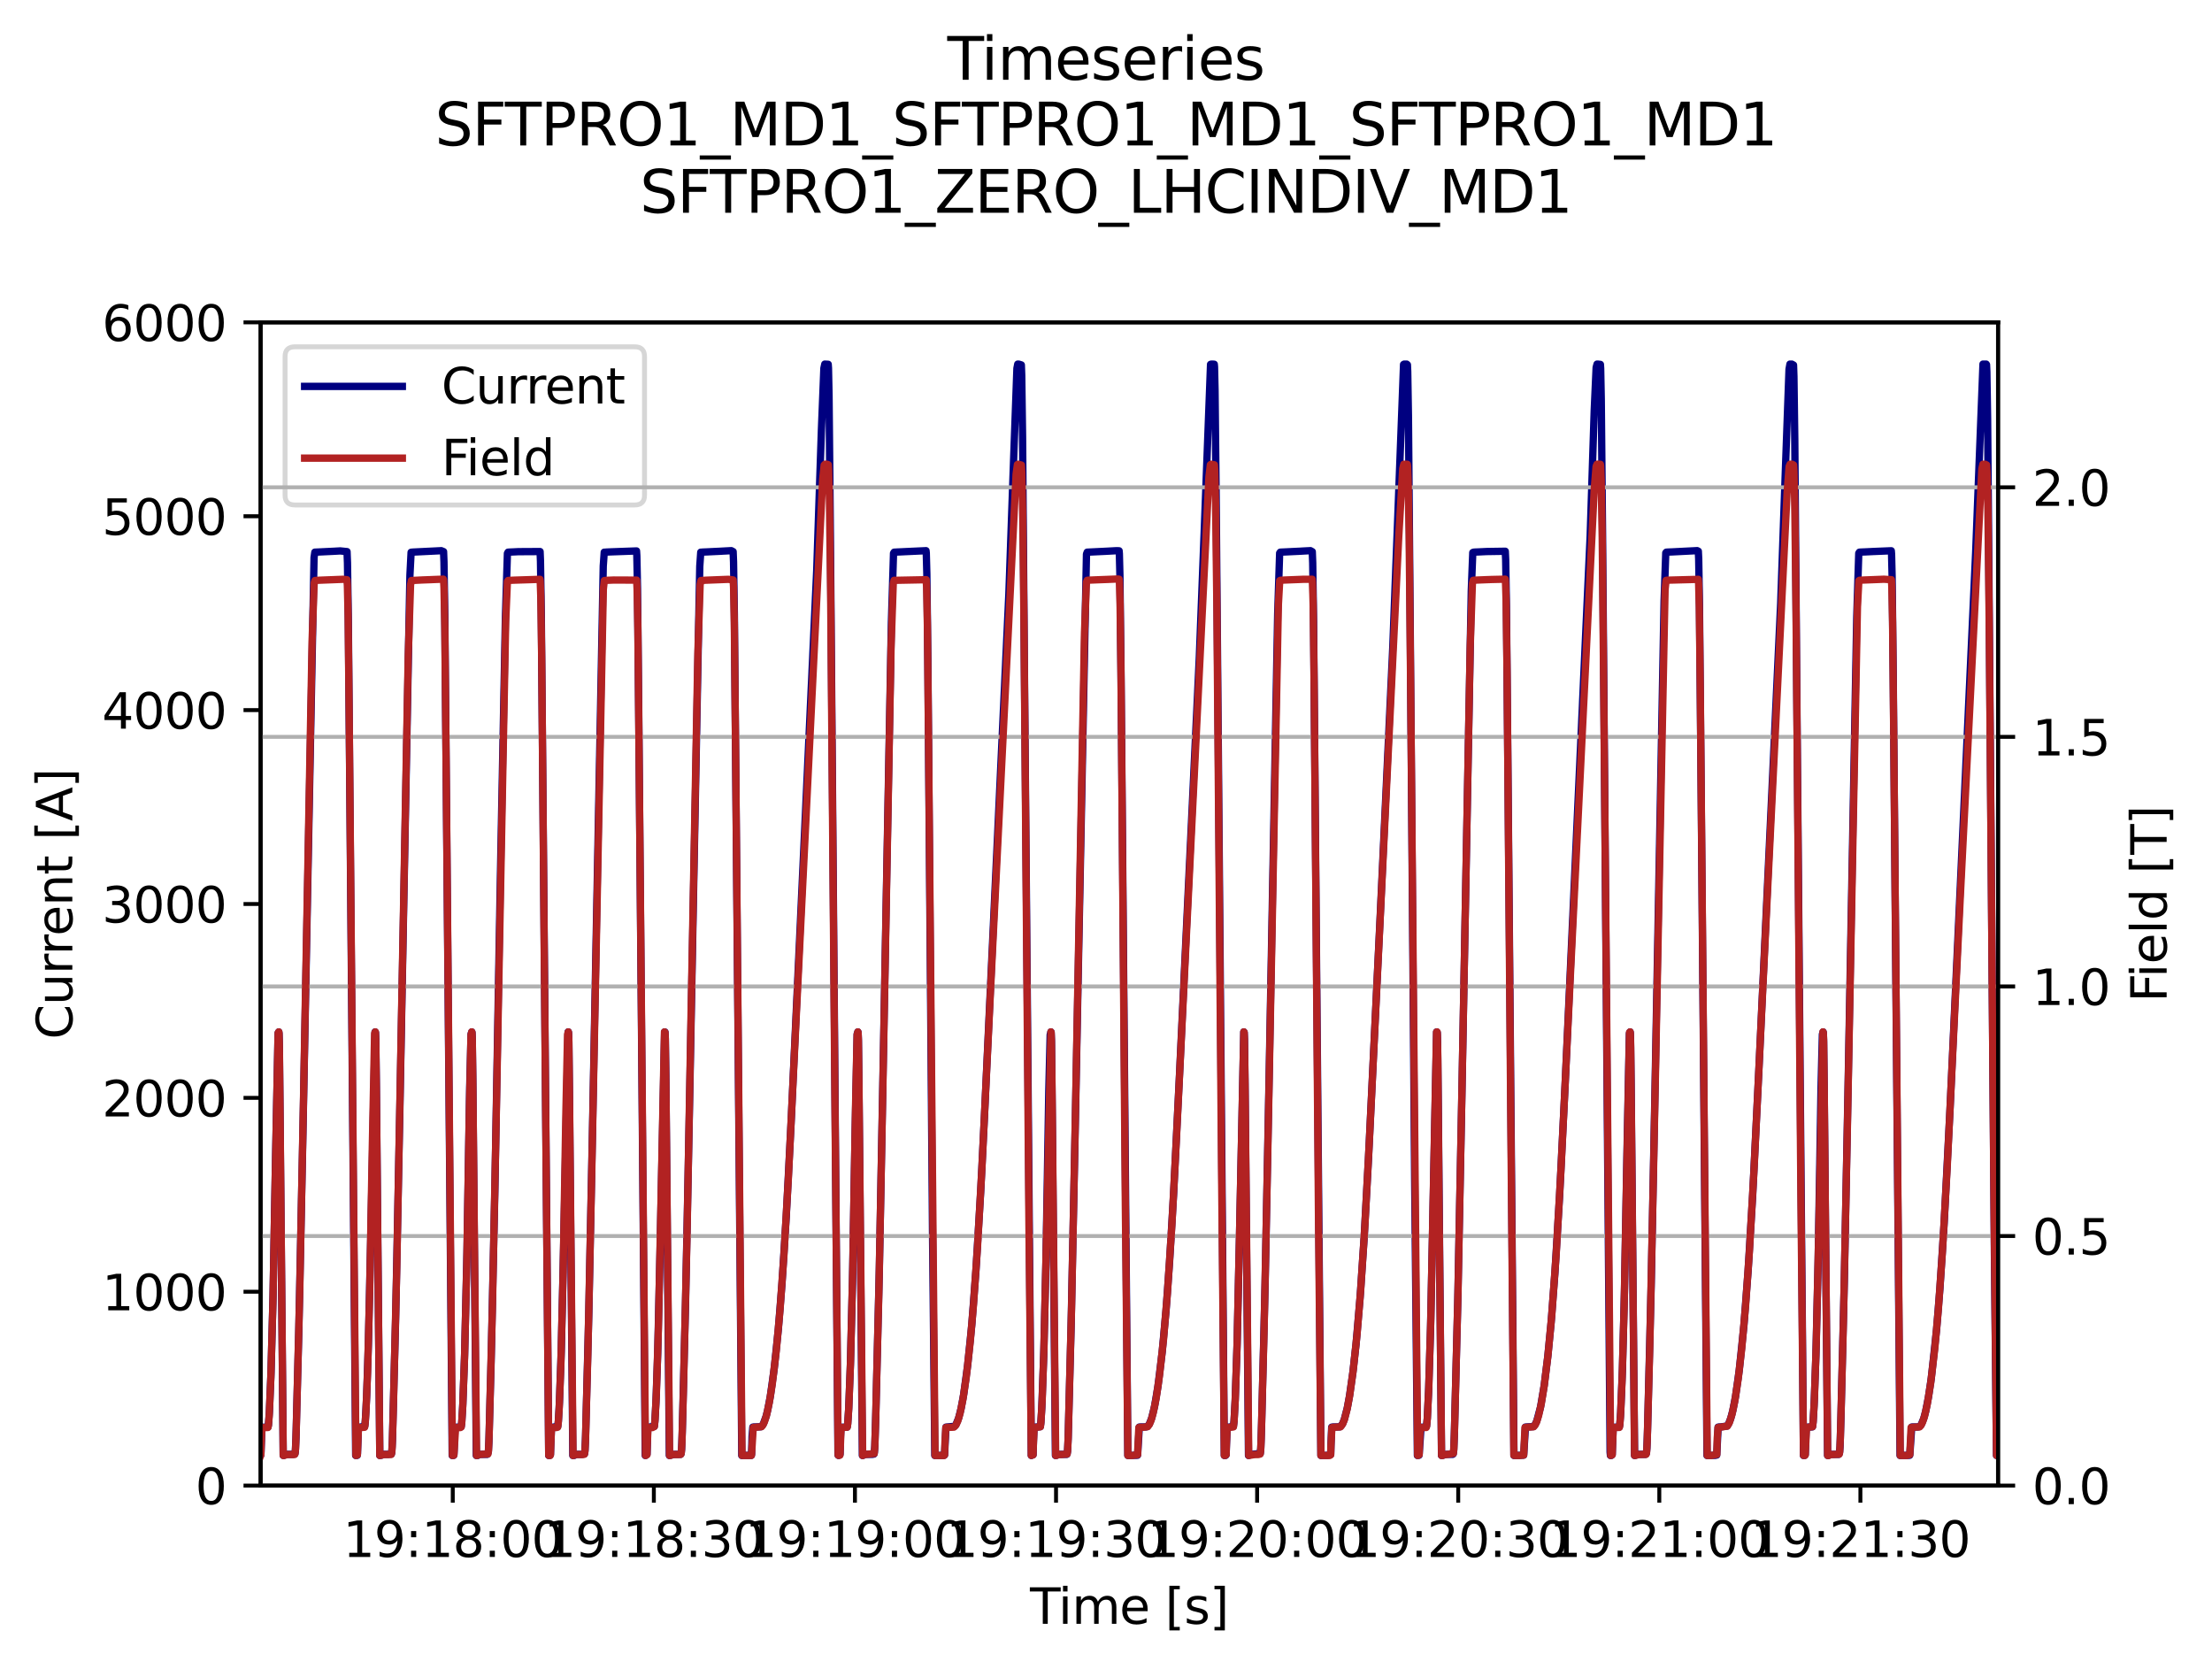 <?xml version="1.0" encoding="utf-8" standalone="no"?>
<!DOCTYPE svg PUBLIC "-//W3C//DTD SVG 1.1//EN"
  "http://www.w3.org/Graphics/SVG/1.1/DTD/svg11.dtd">
<svg xmlns:xlink="http://www.w3.org/1999/xlink" width="452.614pt" height="341.484pt" viewBox="0 0 452.614 341.484" xmlns="http://www.w3.org/2000/svg" version="1.1">
 <defs>
  <style type="text/css">*{stroke-linejoin: round; stroke-linecap: butt}</style>
 </defs>
 <g id="figure_1">
  <g id="patch_1">
   <path d="M 0 341.484 
L 452.614 341.484 
L 452.614 -0 
L 0 -0 
z
" style="fill: #ffffff"/>
  </g>
  <g id="axes_1">
   <g id="patch_2">
    <path d="M 53.328 303.928 
L 408.833 303.928 
L 408.833 65.952 
L 53.328 65.952 
z
" style="fill: #ffffff"/>
   </g>
   <g id="matplotlib.axis_1">
    <g id="xtick_1">
     <g id="line2d_1">
      <defs>
       <path id="m2969580b90" d="M 0 0 
L 0 3.5 
" style="stroke: #000000; stroke-width: 0.8"/>
      </defs>
      <g>
       <use xlink:href="#m2969580b90" x="92.644" y="303.928" style="stroke: #000000; stroke-width: 0.8"/>
      </g>
     </g>
     <g id="text_1">
      <!-- 19:18:00 -->
      <g transform="translate(70.187 318.526) scale(0.1 -0.1)">
       <defs>
        <path id="DejaVuSans-31" d="M 794 531 
L 1825 531 
L 1825 4091 
L 703 3866 
L 703 4441 
L 1819 4666 
L 2450 4666 
L 2450 531 
L 3481 531 
L 3481 0 
L 794 0 
L 794 531 
z
" transform="scale(0.016)"/>
        <path id="DejaVuSans-39" d="M 703 97 
L 703 672 
Q 941 559 1184 500 
Q 1428 441 1663 441 
Q 2288 441 2617 861 
Q 2947 1281 2994 2138 
Q 2813 1869 2534 1725 
Q 2256 1581 1919 1581 
Q 1219 1581 811 2004 
Q 403 2428 403 3163 
Q 403 3881 828 4315 
Q 1253 4750 1959 4750 
Q 2769 4750 3195 4129 
Q 3622 3509 3622 2328 
Q 3622 1225 3098 567 
Q 2575 -91 1691 -91 
Q 1453 -91 1209 -44 
Q 966 3 703 97 
z
M 1959 2075 
Q 2384 2075 2632 2365 
Q 2881 2656 2881 3163 
Q 2881 3666 2632 3958 
Q 2384 4250 1959 4250 
Q 1534 4250 1286 3958 
Q 1038 3666 1038 3163 
Q 1038 2656 1286 2365 
Q 1534 2075 1959 2075 
z
" transform="scale(0.016)"/>
        <path id="DejaVuSans-3a" d="M 750 794 
L 1409 794 
L 1409 0 
L 750 0 
L 750 794 
z
M 750 3309 
L 1409 3309 
L 1409 2516 
L 750 2516 
L 750 3309 
z
" transform="scale(0.016)"/>
        <path id="DejaVuSans-38" d="M 2034 2216 
Q 1584 2216 1326 1975 
Q 1069 1734 1069 1313 
Q 1069 891 1326 650 
Q 1584 409 2034 409 
Q 2484 409 2743 651 
Q 3003 894 3003 1313 
Q 3003 1734 2745 1975 
Q 2488 2216 2034 2216 
z
M 1403 2484 
Q 997 2584 770 2862 
Q 544 3141 544 3541 
Q 544 4100 942 4425 
Q 1341 4750 2034 4750 
Q 2731 4750 3128 4425 
Q 3525 4100 3525 3541 
Q 3525 3141 3298 2862 
Q 3072 2584 2669 2484 
Q 3125 2378 3379 2068 
Q 3634 1759 3634 1313 
Q 3634 634 3220 271 
Q 2806 -91 2034 -91 
Q 1263 -91 848 271 
Q 434 634 434 1313 
Q 434 1759 690 2068 
Q 947 2378 1403 2484 
z
M 1172 3481 
Q 1172 3119 1398 2916 
Q 1625 2713 2034 2713 
Q 2441 2713 2670 2916 
Q 2900 3119 2900 3481 
Q 2900 3844 2670 4047 
Q 2441 4250 2034 4250 
Q 1625 4250 1398 4047 
Q 1172 3844 1172 3481 
z
" transform="scale(0.016)"/>
        <path id="DejaVuSans-30" d="M 2034 4250 
Q 1547 4250 1301 3770 
Q 1056 3291 1056 2328 
Q 1056 1369 1301 889 
Q 1547 409 2034 409 
Q 2525 409 2770 889 
Q 3016 1369 3016 2328 
Q 3016 3291 2770 3770 
Q 2525 4250 2034 4250 
z
M 2034 4750 
Q 2819 4750 3233 4129 
Q 3647 3509 3647 2328 
Q 3647 1150 3233 529 
Q 2819 -91 2034 -91 
Q 1250 -91 836 529 
Q 422 1150 422 2328 
Q 422 3509 836 4129 
Q 1250 4750 2034 4750 
z
" transform="scale(0.016)"/>
       </defs>
       <use xlink:href="#DejaVuSans-31"/>
       <use xlink:href="#DejaVuSans-39" transform="translate(63.623 0)"/>
       <use xlink:href="#DejaVuSans-3a" transform="translate(127.246 0)"/>
       <use xlink:href="#DejaVuSans-31" transform="translate(160.938 0)"/>
       <use xlink:href="#DejaVuSans-38" transform="translate(224.561 0)"/>
       <use xlink:href="#DejaVuSans-3a" transform="translate(288.184 0)"/>
       <use xlink:href="#DejaVuSans-30" transform="translate(321.875 0)"/>
       <use xlink:href="#DejaVuSans-30" transform="translate(385.498 0)"/>
      </g>
     </g>
    </g>
    <g id="xtick_2">
     <g id="line2d_2">
      <g>
       <use xlink:href="#m2969580b90" x="133.79" y="303.928" style="stroke: #000000; stroke-width: 0.8"/>
      </g>
     </g>
     <g id="text_2">
      <!-- 19:18:30 -->
      <g transform="translate(111.334 318.526) scale(0.1 -0.1)">
       <defs>
        <path id="DejaVuSans-33" d="M 2597 2516 
Q 3050 2419 3304 2112 
Q 3559 1806 3559 1356 
Q 3559 666 3084 287 
Q 2609 -91 1734 -91 
Q 1441 -91 1130 -33 
Q 819 25 488 141 
L 488 750 
Q 750 597 1062 519 
Q 1375 441 1716 441 
Q 2309 441 2620 675 
Q 2931 909 2931 1356 
Q 2931 1769 2642 2001 
Q 2353 2234 1838 2234 
L 1294 2234 
L 1294 2753 
L 1863 2753 
Q 2328 2753 2575 2939 
Q 2822 3125 2822 3475 
Q 2822 3834 2567 4026 
Q 2313 4219 1838 4219 
Q 1578 4219 1281 4162 
Q 984 4106 628 3988 
L 628 4550 
Q 988 4650 1302 4700 
Q 1616 4750 1894 4750 
Q 2613 4750 3031 4423 
Q 3450 4097 3450 3541 
Q 3450 3153 3228 2886 
Q 3006 2619 2597 2516 
z
" transform="scale(0.016)"/>
       </defs>
       <use xlink:href="#DejaVuSans-31"/>
       <use xlink:href="#DejaVuSans-39" transform="translate(63.623 0)"/>
       <use xlink:href="#DejaVuSans-3a" transform="translate(127.246 0)"/>
       <use xlink:href="#DejaVuSans-31" transform="translate(160.938 0)"/>
       <use xlink:href="#DejaVuSans-38" transform="translate(224.561 0)"/>
       <use xlink:href="#DejaVuSans-3a" transform="translate(288.184 0)"/>
       <use xlink:href="#DejaVuSans-33" transform="translate(321.875 0)"/>
       <use xlink:href="#DejaVuSans-30" transform="translate(385.498 0)"/>
      </g>
     </g>
    </g>
    <g id="xtick_3">
     <g id="line2d_3">
      <g>
       <use xlink:href="#m2969580b90" x="174.937" y="303.928" style="stroke: #000000; stroke-width: 0.8"/>
      </g>
     </g>
     <g id="text_3">
      <!-- 19:19:00 -->
      <g transform="translate(152.481 318.526) scale(0.1 -0.1)">
       <use xlink:href="#DejaVuSans-31"/>
       <use xlink:href="#DejaVuSans-39" transform="translate(63.623 0)"/>
       <use xlink:href="#DejaVuSans-3a" transform="translate(127.246 0)"/>
       <use xlink:href="#DejaVuSans-31" transform="translate(160.938 0)"/>
       <use xlink:href="#DejaVuSans-39" transform="translate(224.561 0)"/>
       <use xlink:href="#DejaVuSans-3a" transform="translate(288.184 0)"/>
       <use xlink:href="#DejaVuSans-30" transform="translate(321.875 0)"/>
       <use xlink:href="#DejaVuSans-30" transform="translate(385.498 0)"/>
      </g>
     </g>
    </g>
    <g id="xtick_4">
     <g id="line2d_4">
      <g>
       <use xlink:href="#m2969580b90" x="216.083" y="303.928" style="stroke: #000000; stroke-width: 0.8"/>
      </g>
     </g>
     <g id="text_4">
      <!-- 19:19:30 -->
      <g transform="translate(193.627 318.526) scale(0.1 -0.1)">
       <use xlink:href="#DejaVuSans-31"/>
       <use xlink:href="#DejaVuSans-39" transform="translate(63.623 0)"/>
       <use xlink:href="#DejaVuSans-3a" transform="translate(127.246 0)"/>
       <use xlink:href="#DejaVuSans-31" transform="translate(160.938 0)"/>
       <use xlink:href="#DejaVuSans-39" transform="translate(224.561 0)"/>
       <use xlink:href="#DejaVuSans-3a" transform="translate(288.184 0)"/>
       <use xlink:href="#DejaVuSans-33" transform="translate(321.875 0)"/>
       <use xlink:href="#DejaVuSans-30" transform="translate(385.498 0)"/>
      </g>
     </g>
    </g>
    <g id="xtick_5">
     <g id="line2d_5">
      <g>
       <use xlink:href="#m2969580b90" x="257.23" y="303.928" style="stroke: #000000; stroke-width: 0.8"/>
      </g>
     </g>
     <g id="text_5">
      <!-- 19:20:00 -->
      <g transform="translate(234.774 318.526) scale(0.1 -0.1)">
       <defs>
        <path id="DejaVuSans-32" d="M 1228 531 
L 3431 531 
L 3431 0 
L 469 0 
L 469 531 
Q 828 903 1448 1529 
Q 2069 2156 2228 2338 
Q 2531 2678 2651 2914 
Q 2772 3150 2772 3378 
Q 2772 3750 2511 3984 
Q 2250 4219 1831 4219 
Q 1534 4219 1204 4116 
Q 875 4013 500 3803 
L 500 4441 
Q 881 4594 1212 4672 
Q 1544 4750 1819 4750 
Q 2544 4750 2975 4387 
Q 3406 4025 3406 3419 
Q 3406 3131 3298 2873 
Q 3191 2616 2906 2266 
Q 2828 2175 2409 1742 
Q 1991 1309 1228 531 
z
" transform="scale(0.016)"/>
       </defs>
       <use xlink:href="#DejaVuSans-31"/>
       <use xlink:href="#DejaVuSans-39" transform="translate(63.623 0)"/>
       <use xlink:href="#DejaVuSans-3a" transform="translate(127.246 0)"/>
       <use xlink:href="#DejaVuSans-32" transform="translate(160.938 0)"/>
       <use xlink:href="#DejaVuSans-30" transform="translate(224.561 0)"/>
       <use xlink:href="#DejaVuSans-3a" transform="translate(288.184 0)"/>
       <use xlink:href="#DejaVuSans-30" transform="translate(321.875 0)"/>
       <use xlink:href="#DejaVuSans-30" transform="translate(385.498 0)"/>
      </g>
     </g>
    </g>
    <g id="xtick_6">
     <g id="line2d_6">
      <g>
       <use xlink:href="#m2969580b90" x="298.377" y="303.928" style="stroke: #000000; stroke-width: 0.8"/>
      </g>
     </g>
     <g id="text_6">
      <!-- 19:20:30 -->
      <g transform="translate(275.92 318.526) scale(0.1 -0.1)">
       <use xlink:href="#DejaVuSans-31"/>
       <use xlink:href="#DejaVuSans-39" transform="translate(63.623 0)"/>
       <use xlink:href="#DejaVuSans-3a" transform="translate(127.246 0)"/>
       <use xlink:href="#DejaVuSans-32" transform="translate(160.938 0)"/>
       <use xlink:href="#DejaVuSans-30" transform="translate(224.561 0)"/>
       <use xlink:href="#DejaVuSans-3a" transform="translate(288.184 0)"/>
       <use xlink:href="#DejaVuSans-33" transform="translate(321.875 0)"/>
       <use xlink:href="#DejaVuSans-30" transform="translate(385.498 0)"/>
      </g>
     </g>
    </g>
    <g id="xtick_7">
     <g id="line2d_7">
      <g>
       <use xlink:href="#m2969580b90" x="339.523" y="303.928" style="stroke: #000000; stroke-width: 0.8"/>
      </g>
     </g>
     <g id="text_7">
      <!-- 19:21:00 -->
      <g transform="translate(317.067 318.526) scale(0.1 -0.1)">
       <use xlink:href="#DejaVuSans-31"/>
       <use xlink:href="#DejaVuSans-39" transform="translate(63.623 0)"/>
       <use xlink:href="#DejaVuSans-3a" transform="translate(127.246 0)"/>
       <use xlink:href="#DejaVuSans-32" transform="translate(160.938 0)"/>
       <use xlink:href="#DejaVuSans-31" transform="translate(224.561 0)"/>
       <use xlink:href="#DejaVuSans-3a" transform="translate(288.184 0)"/>
       <use xlink:href="#DejaVuSans-30" transform="translate(321.875 0)"/>
       <use xlink:href="#DejaVuSans-30" transform="translate(385.498 0)"/>
      </g>
     </g>
    </g>
    <g id="xtick_8">
     <g id="line2d_8">
      <g>
       <use xlink:href="#m2969580b90" x="380.67" y="303.928" style="stroke: #000000; stroke-width: 0.8"/>
      </g>
     </g>
     <g id="text_8">
      <!-- 19:21:30 -->
      <g transform="translate(358.213 318.526) scale(0.1 -0.1)">
       <use xlink:href="#DejaVuSans-31"/>
       <use xlink:href="#DejaVuSans-39" transform="translate(63.623 0)"/>
       <use xlink:href="#DejaVuSans-3a" transform="translate(127.246 0)"/>
       <use xlink:href="#DejaVuSans-32" transform="translate(160.938 0)"/>
       <use xlink:href="#DejaVuSans-31" transform="translate(224.561 0)"/>
       <use xlink:href="#DejaVuSans-3a" transform="translate(288.184 0)"/>
       <use xlink:href="#DejaVuSans-33" transform="translate(321.875 0)"/>
       <use xlink:href="#DejaVuSans-30" transform="translate(385.498 0)"/>
      </g>
     </g>
    </g>
    <g id="text_9">
     <!-- Time [s] -->
     <g transform="translate(210.752 332.205) scale(0.1 -0.1)">
      <defs>
       <path id="DejaVuSans-54" d="M -19 4666 
L 3928 4666 
L 3928 4134 
L 2272 4134 
L 2272 0 
L 1638 0 
L 1638 4134 
L -19 4134 
L -19 4666 
z
" transform="scale(0.016)"/>
       <path id="DejaVuSans-69" d="M 603 3500 
L 1178 3500 
L 1178 0 
L 603 0 
L 603 3500 
z
M 603 4863 
L 1178 4863 
L 1178 4134 
L 603 4134 
L 603 4863 
z
" transform="scale(0.016)"/>
       <path id="DejaVuSans-6d" d="M 3328 2828 
Q 3544 3216 3844 3400 
Q 4144 3584 4550 3584 
Q 5097 3584 5394 3201 
Q 5691 2819 5691 2113 
L 5691 0 
L 5113 0 
L 5113 2094 
Q 5113 2597 4934 2840 
Q 4756 3084 4391 3084 
Q 3944 3084 3684 2787 
Q 3425 2491 3425 1978 
L 3425 0 
L 2847 0 
L 2847 2094 
Q 2847 2600 2669 2842 
Q 2491 3084 2119 3084 
Q 1678 3084 1418 2786 
Q 1159 2488 1159 1978 
L 1159 0 
L 581 0 
L 581 3500 
L 1159 3500 
L 1159 2956 
Q 1356 3278 1631 3431 
Q 1906 3584 2284 3584 
Q 2666 3584 2933 3390 
Q 3200 3197 3328 2828 
z
" transform="scale(0.016)"/>
       <path id="DejaVuSans-65" d="M 3597 1894 
L 3597 1613 
L 953 1613 
Q 991 1019 1311 708 
Q 1631 397 2203 397 
Q 2534 397 2845 478 
Q 3156 559 3463 722 
L 3463 178 
Q 3153 47 2828 -22 
Q 2503 -91 2169 -91 
Q 1331 -91 842 396 
Q 353 884 353 1716 
Q 353 2575 817 3079 
Q 1281 3584 2069 3584 
Q 2775 3584 3186 3129 
Q 3597 2675 3597 1894 
z
M 3022 2063 
Q 3016 2534 2758 2815 
Q 2500 3097 2075 3097 
Q 1594 3097 1305 2825 
Q 1016 2553 972 2059 
L 3022 2063 
z
" transform="scale(0.016)"/>
       <path id="DejaVuSans-20" transform="scale(0.016)"/>
       <path id="DejaVuSans-5b" d="M 550 4863 
L 1875 4863 
L 1875 4416 
L 1125 4416 
L 1125 -397 
L 1875 -397 
L 1875 -844 
L 550 -844 
L 550 4863 
z
" transform="scale(0.016)"/>
       <path id="DejaVuSans-73" d="M 2834 3397 
L 2834 2853 
Q 2591 2978 2328 3040 
Q 2066 3103 1784 3103 
Q 1356 3103 1142 2972 
Q 928 2841 928 2578 
Q 928 2378 1081 2264 
Q 1234 2150 1697 2047 
L 1894 2003 
Q 2506 1872 2764 1633 
Q 3022 1394 3022 966 
Q 3022 478 2636 193 
Q 2250 -91 1575 -91 
Q 1294 -91 989 -36 
Q 684 19 347 128 
L 347 722 
Q 666 556 975 473 
Q 1284 391 1588 391 
Q 1994 391 2212 530 
Q 2431 669 2431 922 
Q 2431 1156 2273 1281 
Q 2116 1406 1581 1522 
L 1381 1569 
Q 847 1681 609 1914 
Q 372 2147 372 2553 
Q 372 3047 722 3315 
Q 1072 3584 1716 3584 
Q 2034 3584 2315 3537 
Q 2597 3491 2834 3397 
z
" transform="scale(0.016)"/>
       <path id="DejaVuSans-5d" d="M 1947 4863 
L 1947 -844 
L 622 -844 
L 622 -397 
L 1369 -397 
L 1369 4416 
L 622 4416 
L 622 4863 
L 1947 4863 
z
" transform="scale(0.016)"/>
      </defs>
      <use xlink:href="#DejaVuSans-54"/>
      <use xlink:href="#DejaVuSans-69" transform="translate(57.959 0)"/>
      <use xlink:href="#DejaVuSans-6d" transform="translate(85.742 0)"/>
      <use xlink:href="#DejaVuSans-65" transform="translate(183.154 0)"/>
      <use xlink:href="#DejaVuSans-20" transform="translate(244.678 0)"/>
      <use xlink:href="#DejaVuSans-5b" transform="translate(276.465 0)"/>
      <use xlink:href="#DejaVuSans-73" transform="translate(315.479 0)"/>
      <use xlink:href="#DejaVuSans-5d" transform="translate(367.578 0)"/>
     </g>
    </g>
   </g>
   <g id="matplotlib.axis_2">
    <g id="ytick_1">
     <g id="line2d_9">
      <defs>
       <path id="me18c414d5b" d="M 0 0 
L -3.5 0 
" style="stroke: #000000; stroke-width: 0.8"/>
      </defs>
      <g>
       <use xlink:href="#me18c414d5b" x="53.328" y="303.928" style="stroke: #000000; stroke-width: 0.8"/>
      </g>
     </g>
     <g id="text_10">
      <!-- 0 -->
      <g transform="translate(39.966 307.727) scale(0.1 -0.1)">
       <use xlink:href="#DejaVuSans-30"/>
      </g>
     </g>
    </g>
    <g id="ytick_2">
     <g id="line2d_10">
      <g>
       <use xlink:href="#me18c414d5b" x="53.328" y="264.265" style="stroke: #000000; stroke-width: 0.8"/>
      </g>
     </g>
     <g id="text_11">
      <!-- 1000 -->
      <g transform="translate(20.878 268.065) scale(0.1 -0.1)">
       <use xlink:href="#DejaVuSans-31"/>
       <use xlink:href="#DejaVuSans-30" transform="translate(63.623 0)"/>
       <use xlink:href="#DejaVuSans-30" transform="translate(127.246 0)"/>
       <use xlink:href="#DejaVuSans-30" transform="translate(190.869 0)"/>
      </g>
     </g>
    </g>
    <g id="ytick_3">
     <g id="line2d_11">
      <g>
       <use xlink:href="#me18c414d5b" x="53.328" y="224.603" style="stroke: #000000; stroke-width: 0.8"/>
      </g>
     </g>
     <g id="text_12">
      <!-- 2000 -->
      <g transform="translate(20.878 228.402) scale(0.1 -0.1)">
       <use xlink:href="#DejaVuSans-32"/>
       <use xlink:href="#DejaVuSans-30" transform="translate(63.623 0)"/>
       <use xlink:href="#DejaVuSans-30" transform="translate(127.246 0)"/>
       <use xlink:href="#DejaVuSans-30" transform="translate(190.869 0)"/>
      </g>
     </g>
    </g>
    <g id="ytick_4">
     <g id="line2d_12">
      <g>
       <use xlink:href="#me18c414d5b" x="53.328" y="184.94" style="stroke: #000000; stroke-width: 0.8"/>
      </g>
     </g>
     <g id="text_13">
      <!-- 3000 -->
      <g transform="translate(20.878 188.739) scale(0.1 -0.1)">
       <use xlink:href="#DejaVuSans-33"/>
       <use xlink:href="#DejaVuSans-30" transform="translate(63.623 0)"/>
       <use xlink:href="#DejaVuSans-30" transform="translate(127.246 0)"/>
       <use xlink:href="#DejaVuSans-30" transform="translate(190.869 0)"/>
      </g>
     </g>
    </g>
    <g id="ytick_5">
     <g id="line2d_13">
      <g>
       <use xlink:href="#me18c414d5b" x="53.328" y="145.277" style="stroke: #000000; stroke-width: 0.8"/>
      </g>
     </g>
     <g id="text_14">
      <!-- 4000 -->
      <g transform="translate(20.878 149.077) scale(0.1 -0.1)">
       <defs>
        <path id="DejaVuSans-34" d="M 2419 4116 
L 825 1625 
L 2419 1625 
L 2419 4116 
z
M 2253 4666 
L 3047 4666 
L 3047 1625 
L 3713 1625 
L 3713 1100 
L 3047 1100 
L 3047 0 
L 2419 0 
L 2419 1100 
L 313 1100 
L 313 1709 
L 2253 4666 
z
" transform="scale(0.016)"/>
       </defs>
       <use xlink:href="#DejaVuSans-34"/>
       <use xlink:href="#DejaVuSans-30" transform="translate(63.623 0)"/>
       <use xlink:href="#DejaVuSans-30" transform="translate(127.246 0)"/>
       <use xlink:href="#DejaVuSans-30" transform="translate(190.869 0)"/>
      </g>
     </g>
    </g>
    <g id="ytick_6">
     <g id="line2d_14">
      <g>
       <use xlink:href="#me18c414d5b" x="53.328" y="105.615" style="stroke: #000000; stroke-width: 0.8"/>
      </g>
     </g>
     <g id="text_15">
      <!-- 5000 -->
      <g transform="translate(20.878 109.414) scale(0.1 -0.1)">
       <defs>
        <path id="DejaVuSans-35" d="M 691 4666 
L 3169 4666 
L 3169 4134 
L 1269 4134 
L 1269 2991 
Q 1406 3038 1543 3061 
Q 1681 3084 1819 3084 
Q 2600 3084 3056 2656 
Q 3513 2228 3513 1497 
Q 3513 744 3044 326 
Q 2575 -91 1722 -91 
Q 1428 -91 1123 -41 
Q 819 9 494 109 
L 494 744 
Q 775 591 1075 516 
Q 1375 441 1709 441 
Q 2250 441 2565 725 
Q 2881 1009 2881 1497 
Q 2881 1984 2565 2268 
Q 2250 2553 1709 2553 
Q 1456 2553 1204 2497 
Q 953 2441 691 2322 
L 691 4666 
z
" transform="scale(0.016)"/>
       </defs>
       <use xlink:href="#DejaVuSans-35"/>
       <use xlink:href="#DejaVuSans-30" transform="translate(63.623 0)"/>
       <use xlink:href="#DejaVuSans-30" transform="translate(127.246 0)"/>
       <use xlink:href="#DejaVuSans-30" transform="translate(190.869 0)"/>
      </g>
     </g>
    </g>
    <g id="ytick_7">
     <g id="line2d_15">
      <g>
       <use xlink:href="#me18c414d5b" x="53.328" y="65.952" style="stroke: #000000; stroke-width: 0.8"/>
      </g>
     </g>
     <g id="text_16">
      <!-- 6000 -->
      <g transform="translate(20.878 69.751) scale(0.1 -0.1)">
       <defs>
        <path id="DejaVuSans-36" d="M 2113 2584 
Q 1688 2584 1439 2293 
Q 1191 2003 1191 1497 
Q 1191 994 1439 701 
Q 1688 409 2113 409 
Q 2538 409 2786 701 
Q 3034 994 3034 1497 
Q 3034 2003 2786 2293 
Q 2538 2584 2113 2584 
z
M 3366 4563 
L 3366 3988 
Q 3128 4100 2886 4159 
Q 2644 4219 2406 4219 
Q 1781 4219 1451 3797 
Q 1122 3375 1075 2522 
Q 1259 2794 1537 2939 
Q 1816 3084 2150 3084 
Q 2853 3084 3261 2657 
Q 3669 2231 3669 1497 
Q 3669 778 3244 343 
Q 2819 -91 2113 -91 
Q 1303 -91 875 529 
Q 447 1150 447 2328 
Q 447 3434 972 4092 
Q 1497 4750 2381 4750 
Q 2619 4750 2861 4703 
Q 3103 4656 3366 4563 
z
" transform="scale(0.016)"/>
       </defs>
       <use xlink:href="#DejaVuSans-36"/>
       <use xlink:href="#DejaVuSans-30" transform="translate(63.623 0)"/>
       <use xlink:href="#DejaVuSans-30" transform="translate(127.246 0)"/>
       <use xlink:href="#DejaVuSans-30" transform="translate(190.869 0)"/>
      </g>
     </g>
    </g>
    <g id="text_17">
     <!-- Current [A] -->
     <g transform="translate(14.798 212.627) rotate(-90) scale(0.1 -0.1)">
      <defs>
       <path id="DejaVuSans-43" d="M 4122 4306 
L 4122 3641 
Q 3803 3938 3442 4084 
Q 3081 4231 2675 4231 
Q 1875 4231 1450 3742 
Q 1025 3253 1025 2328 
Q 1025 1406 1450 917 
Q 1875 428 2675 428 
Q 3081 428 3442 575 
Q 3803 722 4122 1019 
L 4122 359 
Q 3791 134 3420 21 
Q 3050 -91 2638 -91 
Q 1578 -91 968 557 
Q 359 1206 359 2328 
Q 359 3453 968 4101 
Q 1578 4750 2638 4750 
Q 3056 4750 3426 4639 
Q 3797 4528 4122 4306 
z
" transform="scale(0.016)"/>
       <path id="DejaVuSans-75" d="M 544 1381 
L 544 3500 
L 1119 3500 
L 1119 1403 
Q 1119 906 1312 657 
Q 1506 409 1894 409 
Q 2359 409 2629 706 
Q 2900 1003 2900 1516 
L 2900 3500 
L 3475 3500 
L 3475 0 
L 2900 0 
L 2900 538 
Q 2691 219 2414 64 
Q 2138 -91 1772 -91 
Q 1169 -91 856 284 
Q 544 659 544 1381 
z
M 1991 3584 
L 1991 3584 
z
" transform="scale(0.016)"/>
       <path id="DejaVuSans-72" d="M 2631 2963 
Q 2534 3019 2420 3045 
Q 2306 3072 2169 3072 
Q 1681 3072 1420 2755 
Q 1159 2438 1159 1844 
L 1159 0 
L 581 0 
L 581 3500 
L 1159 3500 
L 1159 2956 
Q 1341 3275 1631 3429 
Q 1922 3584 2338 3584 
Q 2397 3584 2469 3576 
Q 2541 3569 2628 3553 
L 2631 2963 
z
" transform="scale(0.016)"/>
       <path id="DejaVuSans-6e" d="M 3513 2113 
L 3513 0 
L 2938 0 
L 2938 2094 
Q 2938 2591 2744 2837 
Q 2550 3084 2163 3084 
Q 1697 3084 1428 2787 
Q 1159 2491 1159 1978 
L 1159 0 
L 581 0 
L 581 3500 
L 1159 3500 
L 1159 2956 
Q 1366 3272 1645 3428 
Q 1925 3584 2291 3584 
Q 2894 3584 3203 3211 
Q 3513 2838 3513 2113 
z
" transform="scale(0.016)"/>
       <path id="DejaVuSans-74" d="M 1172 4494 
L 1172 3500 
L 2356 3500 
L 2356 3053 
L 1172 3053 
L 1172 1153 
Q 1172 725 1289 603 
Q 1406 481 1766 481 
L 2356 481 
L 2356 0 
L 1766 0 
Q 1100 0 847 248 
Q 594 497 594 1153 
L 594 3053 
L 172 3053 
L 172 3500 
L 594 3500 
L 594 4494 
L 1172 4494 
z
" transform="scale(0.016)"/>
       <path id="DejaVuSans-41" d="M 2188 4044 
L 1331 1722 
L 3047 1722 
L 2188 4044 
z
M 1831 4666 
L 2547 4666 
L 4325 0 
L 3669 0 
L 3244 1197 
L 1141 1197 
L 716 0 
L 50 0 
L 1831 4666 
z
" transform="scale(0.016)"/>
      </defs>
      <use xlink:href="#DejaVuSans-43"/>
      <use xlink:href="#DejaVuSans-75" transform="translate(69.824 0)"/>
      <use xlink:href="#DejaVuSans-72" transform="translate(133.203 0)"/>
      <use xlink:href="#DejaVuSans-72" transform="translate(172.566 0)"/>
      <use xlink:href="#DejaVuSans-65" transform="translate(211.43 0)"/>
      <use xlink:href="#DejaVuSans-6e" transform="translate(272.953 0)"/>
      <use xlink:href="#DejaVuSans-74" transform="translate(336.332 0)"/>
      <use xlink:href="#DejaVuSans-20" transform="translate(375.541 0)"/>
      <use xlink:href="#DejaVuSans-5b" transform="translate(407.328 0)"/>
      <use xlink:href="#DejaVuSans-41" transform="translate(446.342 0)"/>
      <use xlink:href="#DejaVuSans-5d" transform="translate(514.75 0)"/>
     </g>
    </g>
   </g>
   <g id="line2d_16">
    <path d="M 53.328 297.751 
L 53.354 297.724 
L 53.375 297.651 
L 53.409 297.001 
L 53.591 291.973 
L 53.696 291.98 
L 53.918 291.982 
L 54.168 291.983 
L 54.576 291.982 
L 54.84 291.938 
L 54.929 291.492 
L 55.123 288.835 
L 55.455 280.735 
L 55.872 265.069 
L 56.402 236.365 
L 56.907 211.358 
L 57.04 211.122 
L 57.046 211.124 
L 57.093 211.446 
L 57.17 214.453 
L 57.318 230.031 
L 57.948 297.741 
L 58.068 297.754 
L 58.07 297.754 
L 58.363 297.571 
L 58.535 297.542 
L 58.705 297.542 
L 59.134 297.541 
L 59.333 297.541 
L 59.829 297.539 
L 59.979 297.541 
L 60.352 297.415 
L 60.433 296.916 
L 60.562 294.214 
L 61.142 272.337 
L 61.939 233.993 
L 64.261 114.066 
L 64.424 112.964 
L 64.434 112.965 
L 64.671 112.953 
L 65.529 112.915 
L 65.812 112.901 
L 65.964 112.894 
L 67.171 112.835 
L 67.554 112.817 
L 68.15 112.789 
L 68.724 112.758 
L 69.041 112.741 
L 69.379 112.722 
L 69.615 112.709 
L 71.01 112.85 
L 71.099 115.159 
L 71.274 126.88 
L 71.799 187.028 
L 72.778 297.762 
L 72.832 297.758 
L 73.089 297.745 
L 73.144 297.398 
L 73.342 291.972 
L 73.52 291.981 
L 74.628 291.806 
L 74.75 290.779 
L 75.018 285.795 
L 75.376 275.083 
L 75.855 253.715 
L 76.751 211.12 
L 76.767 211.122 
L 76.826 211.232 
L 76.885 212.598 
L 76.997 221.098 
L 77.712 297.761 
L 77.788 297.755 
L 78.049 297.717 
L 78.05 297.712 
L 78.237 297.543 
L 78.554 297.542 
L 78.857 297.541 
L 79.154 297.541 
L 79.421 297.541 
L 80.088 297.456 
L 80.174 297.01 
L 80.298 294.663 
L 80.954 269.711 
L 81.797 228.038 
L 83.878 117.666 
L 84.118 112.989 
L 84.244 112.968 
L 84.246 112.969 
L 84.432 112.952 
L 84.595 112.943 
L 89.743 112.69 
L 90.105 112.673 
L 90.298 112.662 
L 90.761 112.852 
L 90.846 114.994 
L 91.016 126.127 
L 91.431 173.079 
L 92.527 297.762 
L 92.607 297.756 
L 92.811 297.75 
L 92.875 297.651 
L 92.914 296.865 
L 93.095 291.973 
L 93.158 291.981 
L 93.616 291.983 
L 94.147 291.982 
L 94.364 291.869 
L 94.484 290.971 
L 94.704 287.246 
L 95.069 277.112 
L 95.557 256.221 
L 96.111 222.427 
L 96.389 211.556 
L 96.533 211.121 
L 96.535 211.122 
L 96.576 211.233 
L 96.631 212.447 
L 96.743 220.646 
L 97.461 297.761 
L 97.557 297.756 
L 97.771 297.751 
L 97.823 297.649 
L 97.989 297.542 
L 98.713 297.542 
L 99.017 297.541 
L 99.7 297.541 
L 99.921 297.033 
L 100.039 294.952 
L 100.49 278.57 
L 101.258 243.547 
L 102.402 178.7 
L 103.419 126.194 
L 103.827 113.206 
L 103.963 112.966 
L 103.967 112.967 
L 104.388 112.941 
L 104.778 112.926 
L 104.966 112.918 
L 105.889 112.873 
L 106.082 112.863 
L 110.51 112.838 
L 110.59 114.781 
L 110.756 125.295 
L 111.128 166.856 
L 112.277 297.761 
L 112.362 297.754 
L 112.508 297.751 
L 112.634 297.57 
L 112.688 295.899 
L 112.844 291.973 
L 112.884 291.979 
L 113.078 291.982 
L 114.125 291.824 
L 114.259 290.677 
L 114.471 286.89 
L 114.837 276.497 
L 115.32 255.585 
L 116.248 211.12 
L 116.292 211.122 
L 116.333 211.298 
L 116.399 213.236 
L 116.539 226.098 
L 117.208 297.759 
L 117.511 297.751 
L 117.902 297.543 
L 118.127 297.541 
L 118.322 297.542 
L 118.584 297.541 
L 118.812 297.541 
L 119.019 297.541 
L 119.597 297.434 
L 119.702 296.713 
L 119.829 293.662 
L 120.482 268.524 
L 121.284 228.802 
L 123.436 115.81 
L 123.637 112.97 
L 123.649 112.973 
L 123.809 112.971 
L 124.144 112.94 
L 124.399 112.931 
L 125.019 112.903 
L 125.159 112.897 
L 130.243 112.714 
L 130.308 113.721 
L 130.44 120.057 
L 130.691 145.137 
L 132.029 297.762 
L 132.098 297.756 
L 132.39 297.494 
L 132.526 292.697 
L 132.593 291.971 
L 132.667 291.98 
L 133.878 291.812 
L 133.996 290.846 
L 134.22 286.919 
L 134.578 276.829 
L 135.056 256.292 
L 135.998 211.12 
L 136.041 211.123 
L 136.055 211.132 
L 136.075 211.222 
L 136.129 212.352 
L 136.237 219.913 
L 136.961 297.762 
L 137.082 297.753 
L 137.96 297.542 
L 138.214 297.541 
L 139.261 297.54 
L 139.357 297.403 
L 139.463 296.568 
L 139.602 292.926 
L 140.276 266.602 
L 141.047 228.114 
L 143.185 115.849 
L 143.386 112.97 
L 143.398 112.973 
L 143.55 112.969 
L 143.713 112.95 
L 143.962 112.937 
L 144.354 112.923 
L 144.75 112.905 
L 145 112.893 
L 145.426 112.87 
L 145.658 112.86 
L 145.85 112.85 
L 146.882 112.802 
L 147.43 112.776 
L 147.673 112.761 
L 147.857 112.75 
L 148.111 112.737 
L 148.337 112.725 
L 148.994 112.69 
L 149.194 112.68 
L 149.641 112.658 
L 150.012 112.852 
L 150.097 114.995 
L 150.261 125.649 
L 150.647 168.926 
L 151.778 297.762 
L 151.88 297.754 
L 152.175 297.75 
L 152.766 297.751 
L 152.96 297.751 
L 153.561 297.75 
L 153.734 297.748 
L 153.785 297.519 
L 153.881 293.883 
L 154.041 291.967 
L 154.045 291.968 
L 154.25 291.928 
L 154.632 291.929 
L 155.684 291.895 
L 155.878 291.757 
L 156.184 291.319 
L 156.745 289.819 
L 157.081 288.49 
L 157.621 285.673 
L 158.427 279.914 
L 159.263 271.933 
L 160.016 262.505 
L 160.878 248.935 
L 161.867 229.799 
L 167.113 116.754 
L 168.075 88.01 
L 168.581 75.343 
L 168.765 74.492 
L 169.463 74.528 
L 169.519 75.311 
L 169.636 81.01 
L 169.885 106.441 
L 171.468 297.652 
L 171.568 297.76 
L 171.59 297.756 
L 171.891 297.495 
L 171.984 293.935 
L 172.095 291.974 
L 172.147 291.979 
L 172.331 291.982 
L 172.668 291.982 
L 173.177 291.982 
L 173.331 291.961 
L 173.338 291.947 
L 173.451 291.318 
L 173.659 288.205 
L 174.006 279.243 
L 174.435 262.295 
L 174.974 231.836 
L 175.394 211.522 
L 175.538 211.121 
L 175.58 211.255 
L 175.645 212.956 
L 175.787 225.746 
L 176.458 297.758 
L 176.459 297.757 
L 176.58 297.753 
L 176.824 297.649 
L 176.989 297.542 
L 177.174 297.542 
L 177.445 297.542 
L 177.598 297.542 
L 177.843 297.541 
L 178.29 297.541 
L 178.501 297.54 
L 178.831 297.479 
L 178.907 297.154 
L 179.006 295.82 
L 179.219 288.868 
L 179.933 259.522 
L 180.834 211.666 
L 182.394 127.329 
L 182.83 113.194 
L 182.967 112.967 
L 182.969 112.967 
L 183.139 112.96 
L 183.715 112.928 
L 184.321 112.902 
L 184.593 112.889 
L 185.092 112.863 
L 189.481 112.663 
L 189.534 113.167 
L 189.648 117.417 
L 189.855 135.004 
L 190.808 251.85 
L 191.279 297.762 
L 191.293 297.756 
L 191.46 297.751 
L 192.238 297.752 
L 192.454 297.751 
L 192.906 297.751 
L 193.106 297.751 
L 193.266 297.687 
L 193.312 296.862 
L 193.56 291.966 
L 195.34 291.792 
L 195.607 291.454 
L 196.156 290.118 
L 196.658 288.14 
L 197.181 285.315 
L 198.004 279.28 
L 198.839 271.091 
L 199.699 259.882 
L 200.66 243.873 
L 201.435 228.407 
L 206.43 121.524 
L 207.296 97.037 
L 208.08 75.359 
L 208.248 74.492 
L 208.263 74.495 
L 208.452 74.493 
L 208.983 74.656 
L 209.064 76.849 
L 209.235 89.315 
L 209.619 137.449 
L 211.022 297.761 
L 211.043 297.754 
L 211.382 297.619 
L 211.46 294.9 
L 211.597 291.974 
L 211.635 291.979 
L 212.862 291.884 
L 212.962 291.229 
L 213.166 288.069 
L 213.564 277.345 
L 214.029 257.756 
L 214.601 223.25 
L 214.881 211.705 
L 215.038 211.121 
L 215.082 211.269 
L 215.148 213.097 
L 215.288 225.747 
L 215.96 297.76 
L 215.963 297.76 
L 216.142 297.751 
L 216.359 297.583 
L 216.522 297.542 
L 216.675 297.543 
L 217.342 297.541 
L 217.584 297.541 
L 217.805 297.54 
L 218.013 297.541 
L 218.282 297.539 
L 218.325 297.494 
L 218.344 297.45 
L 218.436 296.915 
L 218.556 294.487 
L 219.149 272.163 
L 219.916 235.398 
L 222.313 113.362 
L 222.46 112.966 
L 222.461 112.967 
L 225.527 112.818 
L 225.697 112.811 
L 225.876 112.802 
L 226.067 112.794 
L 226.36 112.779 
L 228.434 112.668 
L 228.988 112.684 
L 229.04 113.273 
L 229.154 117.728 
L 229.37 136.556 
L 230.778 297.762 
L 230.866 297.755 
L 231.212 297.752 
L 231.384 297.751 
L 232.752 297.727 
L 232.8 297.232 
L 233.125 291.951 
L 233.126 291.951 
L 233.468 291.928 
L 233.775 291.929 
L 234.052 291.929 
L 234.483 291.928 
L 234.774 291.845 
L 235.167 291.351 
L 235.644 290.158 
L 236.247 287.72 
L 236.947 283.575 
L 237.809 276.555 
L 238.603 267.97 
L 239.312 258.199 
L 240.127 244.508 
L 241.342 219.998 
L 245.403 134.384 
L 246.45 107.547 
L 247.699 74.541 
L 247.85 74.493 
L 248.172 74.493 
L 248.462 74.52 
L 248.51 75.053 
L 248.619 79.818 
L 248.85 101.806 
L 250.522 297.762 
L 250.578 297.757 
L 250.796 297.751 
L 250.881 297.631 
L 250.94 295.902 
L 251.096 291.972 
L 251.128 291.986 
L 251.299 291.982 
L 252.376 291.83 
L 252.508 290.728 
L 252.745 286.401 
L 253.133 274.933 
L 253.606 253.788 
L 254.505 211.12 
L 254.52 211.122 
L 254.579 211.233 
L 254.639 212.651 
L 254.756 221.723 
L 255.462 297.761 
L 255.524 297.757 
L 255.852 297.597 
L 255.994 297.542 
L 255.996 297.544 
L 256.162 297.543 
L 257.873 297.35 
L 257.984 296.272 
L 258.157 291.09 
L 258.87 262.486 
L 259.693 219.928 
L 261.437 125.543 
L 261.837 113.153 
L 261.969 112.966 
L 262.176 112.954 
L 263.346 112.9 
L 263.536 112.891 
L 263.757 112.879 
L 263.957 112.87 
L 264.405 112.847 
L 264.993 112.82 
L 265.308 112.805 
L 265.948 112.775 
L 266.29 112.755 
L 266.832 112.724 
L 267.263 112.702 
L 267.824 112.674 
L 268.146 112.658 
L 268.515 112.866 
L 268.603 115.159 
L 268.78 127.141 
L 269.313 188.347 
L 270.28 297.762 
L 270.332 297.759 
L 270.592 297.751 
L 270.817 297.751 
L 270.983 297.75 
L 271.258 297.751 
L 271.421 297.75 
L 271.641 297.751 
L 272.284 297.554 
L 272.347 295.355 
L 272.491 291.972 
L 272.524 291.976 
L 272.696 291.938 
L 273.311 291.929 
L 273.495 291.929 
L 274.127 291.916 
L 274.409 291.727 
L 274.763 291.166 
L 275.068 290.394 
L 275.684 288.024 
L 276.109 285.755 
L 276.817 280.828 
L 277.469 275.026 
L 278.298 265.485 
L 279.121 253.323 
L 280.014 237.085 
L 282.425 187.215 
L 284.986 132.449 
L 286.023 105.438 
L 287.193 74.562 
L 287.326 74.493 
L 287.828 74.493 
L 287.982 74.632 
L 288.045 76.03 
L 288.19 85.058 
L 288.484 119.478 
L 289.477 242.485 
L 290.021 297.761 
L 290.025 297.761 
L 290.161 297.752 
L 290.357 297.727 
L 290.398 297.396 
L 290.764 291.98 
L 290.774 291.982 
L 291.037 291.982 
L 291.587 291.982 
L 291.89 291.765 
L 292.047 290.206 
L 292.321 284.586 
L 292.713 271.93 
L 293.222 247.447 
L 293.966 211.123 
L 294.085 211.282 
L 294.152 213.236 
L 294.295 226.451 
L 294.956 297.751 
L 295.079 297.753 
L 295.974 297.541 
L 296.137 297.541 
L 296.958 297.54 
L 297.238 297.54 
L 297.344 297.453 
L 297.455 296.713 
L 297.584 293.617 
L 298.287 266.239 
L 299.119 224.255 
L 301.05 120.866 
L 301.357 113.039 
L 301.493 112.968 
L 301.738 112.949 
L 301.923 112.94 
L 302.299 112.924 
L 302.606 112.912 
L 302.804 112.902 
L 303.724 112.857 
L 303.915 112.847 
L 304.154 112.836 
L 308.006 112.777 
L 308.086 114.482 
L 308.243 123.899 
L 308.582 161.15 
L 309.782 297.761 
L 309.884 297.754 
L 310.332 297.752 
L 310.482 297.751 
L 310.648 297.752 
L 310.793 297.751 
L 311.764 297.698 
L 311.799 297.3 
L 312.129 291.951 
L 312.13 291.952 
L 312.45 291.93 
L 313.75 291.862 
L 314.086 291.492 
L 314.451 290.725 
L 315.215 287.881 
L 315.963 283.481 
L 316.696 277.605 
L 317.384 270.606 
L 318.158 260.506 
L 319.119 244.685 
L 320.249 221.959 
L 325.378 109.612 
L 326.205 84.002 
L 326.599 75.184 
L 326.783 74.493 
L 326.957 74.493 
L 327.471 74.553 
L 327.525 75.385 
L 327.648 81.694 
L 327.909 109.104 
L 329.453 297.076 
L 329.523 297.762 
L 329.575 297.76 
L 329.725 297.75 
L 329.726 297.752 
L 329.889 297.554 
L 329.94 295.966 
L 330.096 291.973 
L 330.132 291.983 
L 330.275 291.982 
L 330.545 291.982 
L 331.067 291.981 
L 331.342 291.944 
L 331.441 291.436 
L 331.624 288.911 
L 331.984 280.019 
L 332.412 263.508 
L 332.933 234.699 
L 333.405 211.428 
L 333.542 211.121 
L 333.543 211.122 
L 333.58 211.233 
L 333.636 212.496 
L 333.75 220.95 
L 334.465 297.761 
L 334.551 297.755 
L 335.151 297.543 
L 335.437 297.542 
L 335.857 297.541 
L 336.096 297.541 
L 336.341 297.54 
L 336.678 297.541 
L 336.88 297.325 
L 336.984 296.294 
L 337.126 292.224 
L 337.857 263.17 
L 338.623 224.021 
L 340.5 122.939 
L 340.845 113.107 
L 340.969 112.965 
L 340.977 112.967 
L 341.239 112.948 
L 341.523 112.935 
L 341.771 112.926 
L 342.051 112.915 
L 342.306 112.903 
L 342.487 112.893 
L 342.735 112.881 
L 342.918 112.871 
L 346.167 112.707 
L 346.358 112.698 
L 346.606 112.685 
L 346.89 112.671 
L 347.266 112.651 
L 347.506 112.766 
L 347.582 114.34 
L 347.743 123.786 
L 348.075 160.203 
L 349.282 297.762 
L 349.39 297.753 
L 349.9 297.751 
L 350.136 297.752 
L 350.651 297.751 
L 350.959 297.751 
L 351.269 297.687 
L 351.313 296.912 
L 351.558 291.967 
L 351.56 291.967 
L 351.766 291.93 
L 352.052 291.929 
L 353.395 291.743 
L 353.694 291.306 
L 354.127 290.219 
L 354.57 288.551 
L 355.126 285.665 
L 355.887 280.276 
L 356.84 271.107 
L 357.693 260.004 
L 358.63 244.483 
L 359.924 218.351 
L 364.362 123.329 
L 365.347 95.484 
L 366.068 75.535 
L 366.253 74.492 
L 366.267 74.494 
L 366.644 74.493 
L 366.988 74.685 
L 367.071 77.032 
L 367.245 89.988 
L 367.66 142.076 
L 369.022 297.761 
L 369.081 297.758 
L 369.25 297.75 
L 369.386 297.6 
L 369.456 295.214 
L 369.597 291.973 
L 369.633 291.983 
L 370.856 291.91 
L 370.984 291.032 
L 371.194 287.565 
L 371.565 277.391 
L 372.033 257.687 
L 372.612 222.698 
L 372.89 211.611 
L 373.036 211.121 
L 373.088 211.298 
L 373.152 213.166 
L 373.299 226.807 
L 373.961 297.758 
L 373.963 297.757 
L 374.081 297.753 
L 374.35 297.604 
L 374.517 297.543 
L 374.861 297.542 
L 375.205 297.542 
L 375.681 297.541 
L 376.026 297.54 
L 376.233 297.541 
L 376.395 297.257 
L 376.502 295.992 
L 376.685 290.18 
L 377.375 262.36 
L 378.179 220.88 
L 379.928 126.016 
L 380.335 113.183 
L 380.471 112.967 
L 380.476 112.968 
L 380.715 112.949 
L 380.892 112.941 
L 381.462 112.918 
L 381.611 112.912 
L 383.357 112.827 
L 386.99 112.678 
L 387.047 113.359 
L 387.164 118.128 
L 387.382 137.672 
L 388.785 297.762 
L 388.866 297.755 
L 389.153 297.751 
L 389.323 297.75 
L 389.552 297.751 
L 389.865 297.751 
L 390.206 297.751 
L 390.401 297.751 
L 390.752 297.732 
L 390.79 297.5 
L 391.173 291.944 
L 391.443 291.929 
L 391.771 291.93 
L 392.06 291.929 
L 392.516 291.93 
L 392.864 291.774 
L 393.104 291.466 
L 393.617 290.253 
L 394.015 288.794 
L 394.614 285.739 
L 395.185 281.875 
L 396.261 271.994 
L 396.942 263.589 
L 397.802 250.335 
L 399.024 226.646 
L 404.259 112.96 
L 405.753 74.492 
L 405.755 74.493 
L 405.957 74.493 
L 406.407 74.493 
L 406.481 74.609 
L 406.548 76.077 
L 406.699 85.648 
L 407.002 121.775 
L 408.088 256.04 
L 408.526 297.762 
L 408.544 297.754 
L 408.685 297.75 
L 408.833 297.751 
L 408.833 297.751 
" clip-path="url(#p24b0ee2ea2)" style="fill: none; stroke: #000080; stroke-width: 1.5; stroke-linecap: square"/>
   </g>
   <g id="patch_3">
    <path d="M 53.328 303.928 
L 53.328 65.952 
" style="fill: none; stroke: #000000; stroke-width: 0.8; stroke-linejoin: miter; stroke-linecap: square"/>
   </g>
   <g id="patch_4">
    <path d="M 408.833 303.928 
L 408.833 65.952 
" style="fill: none; stroke: #000000; stroke-width: 0.8; stroke-linejoin: miter; stroke-linecap: square"/>
   </g>
   <g id="patch_5">
    <path d="M 53.328 303.928 
L 408.833 303.928 
" style="fill: none; stroke: #000000; stroke-width: 0.8; stroke-linejoin: miter; stroke-linecap: square"/>
   </g>
   <g id="patch_6">
    <path d="M 53.328 65.952 
L 408.833 65.952 
" style="fill: none; stroke: #000000; stroke-width: 0.8; stroke-linejoin: miter; stroke-linecap: square"/>
   </g>
   <g id="legend_1">
    <g id="patch_7">
     <path d="M 60.328 103.308 
L 129.881 103.308 
Q 131.881 103.308 131.881 101.308 
L 131.881 72.952 
Q 131.881 70.952 129.881 70.952 
L 60.328 70.952 
Q 58.328 70.952 58.328 72.952 
L 58.328 101.308 
Q 58.328 103.308 60.328 103.308 
z
" style="fill: #ffffff; opacity: 0.8; stroke: #cccccc; stroke-linejoin: miter"/>
    </g>
    <g id="line2d_17">
     <path d="M 62.328 79.05 
L 72.328 79.05 
L 82.328 79.05 
" style="fill: none; stroke: #000080; stroke-width: 1.5; stroke-linecap: square"/>
    </g>
    <g id="text_18">
     <!-- Current -->
     <g transform="translate(90.328 82.55) scale(0.1 -0.1)">
      <use xlink:href="#DejaVuSans-43"/>
      <use xlink:href="#DejaVuSans-75" transform="translate(69.824 0)"/>
      <use xlink:href="#DejaVuSans-72" transform="translate(133.203 0)"/>
      <use xlink:href="#DejaVuSans-72" transform="translate(172.566 0)"/>
      <use xlink:href="#DejaVuSans-65" transform="translate(211.43 0)"/>
      <use xlink:href="#DejaVuSans-6e" transform="translate(272.953 0)"/>
      <use xlink:href="#DejaVuSans-74" transform="translate(336.332 0)"/>
     </g>
    </g>
    <g id="line2d_18">
     <path d="M 62.328 93.729 
L 72.328 93.729 
L 82.328 93.729 
" style="fill: none; stroke: #b22222; stroke-width: 1.5; stroke-linecap: square"/>
    </g>
    <g id="text_19">
     <!-- Field -->
     <g transform="translate(90.328 97.229) scale(0.1 -0.1)">
      <defs>
       <path id="DejaVuSans-46" d="M 628 4666 
L 3309 4666 
L 3309 4134 
L 1259 4134 
L 1259 2759 
L 3109 2759 
L 3109 2228 
L 1259 2228 
L 1259 0 
L 628 0 
L 628 4666 
z
" transform="scale(0.016)"/>
       <path id="DejaVuSans-6c" d="M 603 4863 
L 1178 4863 
L 1178 0 
L 603 0 
L 603 4863 
z
" transform="scale(0.016)"/>
       <path id="DejaVuSans-64" d="M 2906 2969 
L 2906 4863 
L 3481 4863 
L 3481 0 
L 2906 0 
L 2906 525 
Q 2725 213 2448 61 
Q 2172 -91 1784 -91 
Q 1150 -91 751 415 
Q 353 922 353 1747 
Q 353 2572 751 3078 
Q 1150 3584 1784 3584 
Q 2172 3584 2448 3432 
Q 2725 3281 2906 2969 
z
M 947 1747 
Q 947 1113 1208 752 
Q 1469 391 1925 391 
Q 2381 391 2643 752 
Q 2906 1113 2906 1747 
Q 2906 2381 2643 2742 
Q 2381 3103 1925 3103 
Q 1469 3103 1208 2742 
Q 947 2381 947 1747 
z
" transform="scale(0.016)"/>
      </defs>
      <use xlink:href="#DejaVuSans-46"/>
      <use xlink:href="#DejaVuSans-69" transform="translate(50.27 0)"/>
      <use xlink:href="#DejaVuSans-65" transform="translate(78.053 0)"/>
      <use xlink:href="#DejaVuSans-6c" transform="translate(139.576 0)"/>
      <use xlink:href="#DejaVuSans-64" transform="translate(167.359 0)"/>
     </g>
    </g>
   </g>
  </g>
  <g id="axes_2">
   <g id="matplotlib.axis_3">
    <g id="ytick_8">
     <g id="line2d_19">
      <path d="M 53.328 303.928 
L 408.833 303.928 
" clip-path="url(#p24b0ee2ea2)" style="fill: none; stroke: #b0b0b0; stroke-width: 0.8; stroke-linecap: square"/>
     </g>
     <g id="line2d_20">
      <defs>
       <path id="m6c4cdf5f2b" d="M 0 0 
L 3.5 0 
" style="stroke: #000000; stroke-width: 0.8"/>
      </defs>
      <g>
       <use xlink:href="#m6c4cdf5f2b" x="408.833" y="303.928" style="stroke: #000000; stroke-width: 0.8"/>
      </g>
     </g>
     <g id="text_20">
      <!-- 0.0 -->
      <g transform="translate(415.833 307.727) scale(0.1 -0.1)">
       <defs>
        <path id="DejaVuSans-2e" d="M 684 794 
L 1344 794 
L 1344 0 
L 684 0 
L 684 794 
z
" transform="scale(0.016)"/>
       </defs>
       <use xlink:href="#DejaVuSans-30"/>
       <use xlink:href="#DejaVuSans-2e" transform="translate(63.623 0)"/>
       <use xlink:href="#DejaVuSans-30" transform="translate(95.41 0)"/>
      </g>
     </g>
    </g>
    <g id="ytick_9">
     <g id="line2d_21">
      <path d="M 53.328 252.869 
L 408.833 252.869 
" clip-path="url(#p24b0ee2ea2)" style="fill: none; stroke: #b0b0b0; stroke-width: 0.8; stroke-linecap: square"/>
     </g>
     <g id="line2d_22">
      <g>
       <use xlink:href="#m6c4cdf5f2b" x="408.833" y="252.869" style="stroke: #000000; stroke-width: 0.8"/>
      </g>
     </g>
     <g id="text_21">
      <!-- 0.5 -->
      <g transform="translate(415.833 256.668) scale(0.1 -0.1)">
       <use xlink:href="#DejaVuSans-30"/>
       <use xlink:href="#DejaVuSans-2e" transform="translate(63.623 0)"/>
       <use xlink:href="#DejaVuSans-35" transform="translate(95.41 0)"/>
      </g>
     </g>
    </g>
    <g id="ytick_10">
     <g id="line2d_23">
      <path d="M 53.328 201.81 
L 408.833 201.81 
" clip-path="url(#p24b0ee2ea2)" style="fill: none; stroke: #b0b0b0; stroke-width: 0.8; stroke-linecap: square"/>
     </g>
     <g id="line2d_24">
      <g>
       <use xlink:href="#m6c4cdf5f2b" x="408.833" y="201.81" style="stroke: #000000; stroke-width: 0.8"/>
      </g>
     </g>
     <g id="text_22">
      <!-- 1.0 -->
      <g transform="translate(415.833 205.609) scale(0.1 -0.1)">
       <use xlink:href="#DejaVuSans-31"/>
       <use xlink:href="#DejaVuSans-2e" transform="translate(63.623 0)"/>
       <use xlink:href="#DejaVuSans-30" transform="translate(95.41 0)"/>
      </g>
     </g>
    </g>
    <g id="ytick_11">
     <g id="line2d_25">
      <path d="M 53.328 150.751 
L 408.833 150.751 
" clip-path="url(#p24b0ee2ea2)" style="fill: none; stroke: #b0b0b0; stroke-width: 0.8; stroke-linecap: square"/>
     </g>
     <g id="line2d_26">
      <g>
       <use xlink:href="#m6c4cdf5f2b" x="408.833" y="150.751" style="stroke: #000000; stroke-width: 0.8"/>
      </g>
     </g>
     <g id="text_23">
      <!-- 1.5 -->
      <g transform="translate(415.833 154.55) scale(0.1 -0.1)">
       <use xlink:href="#DejaVuSans-31"/>
       <use xlink:href="#DejaVuSans-2e" transform="translate(63.623 0)"/>
       <use xlink:href="#DejaVuSans-35" transform="translate(95.41 0)"/>
      </g>
     </g>
    </g>
    <g id="ytick_12">
     <g id="line2d_27">
      <path d="M 53.328 99.692 
L 408.833 99.692 
" clip-path="url(#p24b0ee2ea2)" style="fill: none; stroke: #b0b0b0; stroke-width: 0.8; stroke-linecap: square"/>
     </g>
     <g id="line2d_28">
      <g>
       <use xlink:href="#m6c4cdf5f2b" x="408.833" y="99.692" style="stroke: #000000; stroke-width: 0.8"/>
      </g>
     </g>
     <g id="text_24">
      <!-- 2.0 -->
      <g transform="translate(415.833 103.491) scale(0.1 -0.1)">
       <use xlink:href="#DejaVuSans-32"/>
       <use xlink:href="#DejaVuSans-2e" transform="translate(63.623 0)"/>
       <use xlink:href="#DejaVuSans-30" transform="translate(95.41 0)"/>
      </g>
     </g>
    </g>
    <g id="text_25">
     <!-- Field [T] -->
     <g transform="translate(443.335 205.027) rotate(-90) scale(0.1 -0.1)">
      <use xlink:href="#DejaVuSans-46"/>
      <use xlink:href="#DejaVuSans-69" transform="translate(50.27 0)"/>
      <use xlink:href="#DejaVuSans-65" transform="translate(78.053 0)"/>
      <use xlink:href="#DejaVuSans-6c" transform="translate(139.576 0)"/>
      <use xlink:href="#DejaVuSans-64" transform="translate(167.359 0)"/>
      <use xlink:href="#DejaVuSans-20" transform="translate(230.836 0)"/>
      <use xlink:href="#DejaVuSans-5b" transform="translate(262.623 0)"/>
      <use xlink:href="#DejaVuSans-54" transform="translate(301.637 0)"/>
      <use xlink:href="#DejaVuSans-5d" transform="translate(362.721 0)"/>
     </g>
    </g>
   </g>
   <g id="line2d_29">
    <path d="M 53.328 297.765 
L 53.38 297.612 
L 53.436 295.915 
L 53.59 292.056 
L 53.624 292.064 
L 53.794 292.061 
L 54.524 292.059 
L 54.827 292.038 
L 54.92 291.631 
L 55.082 289.649 
L 55.424 281.751 
L 55.853 265.975 
L 56.384 237.481 
L 56.909 211.324 
L 57.041 211.109 
L 57.045 211.111 
L 57.085 211.311 
L 57.152 213.401 
L 57.291 226.377 
L 57.954 297.765 
L 58.098 297.773 
L 58.801 297.574 
L 59.573 297.573 
L 60.001 297.573 
L 60.29 297.568 
L 60.375 297.361 
L 60.475 296.405 
L 60.617 292.428 
L 61.323 264.513 
L 62.113 224.311 
L 63.86 131.052 
L 64.285 119.291 
L 64.449 118.762 
L 64.45 118.763 
L 65.24 118.708 
L 66.267 118.665 
L 66.623 118.651 
L 67.611 118.614 
L 67.902 118.604 
L 68.903 118.563 
L 70.212 118.513 
L 71.007 118.61 
L 71.081 119.735 
L 71.228 125.958 
L 71.449 146.434 
L 72.829 297.761 
L 72.9 297.76 
L 73.126 297.654 
L 73.177 296.356 
L 73.342 292.054 
L 73.382 292.058 
L 73.686 292.06 
L 74.595 292.001 
L 74.696 291.434 
L 74.874 288.916 
L 75.21 280.688 
L 75.643 264.183 
L 76.175 234.859 
L 76.651 211.404 
L 76.79 211.109 
L 76.828 211.239 
L 76.891 212.85 
L 77.023 224.115 
L 77.71 297.771 
L 77.724 297.767 
L 78.635 297.574 
L 79.545 297.573 
L 80.047 297.562 
L 80.145 297.262 
L 80.249 295.983 
L 80.46 289.185 
L 81.19 259.173 
L 82.044 213.871 
L 83.528 134.242 
L 84.006 119.657 
L 84.18 118.765 
L 86.313 118.655 
L 86.753 118.637 
L 87.088 118.625 
L 87.648 118.605 
L 87.939 118.595 
L 88.677 118.563 
L 89.884 118.516 
L 90.715 118.488 
L 90.767 118.684 
L 90.854 120.323 
L 91.016 128.417 
L 91.276 155.134 
L 92.574 297.763 
L 92.641 297.761 
L 92.86 297.726 
L 92.902 297.249 
L 93.218 292.059 
L 93.779 292.059 
L 94.187 292.058 
L 94.359 291.96 
L 94.466 291.24 
L 94.68 287.817 
L 95.048 277.881 
L 95.497 259.293 
L 96.048 226.731 
L 96.377 211.715 
L 96.529 211.109 
L 96.576 211.217 
L 96.636 212.615 
L 96.756 221.964 
L 97.51 297.774 
L 97.522 297.772 
L 97.812 297.705 
L 97.974 297.573 
L 99.854 297.447 
L 99.955 296.704 
L 100.077 293.765 
L 100.754 267.619 
L 101.552 227.789 
L 103.469 127.203 
L 103.823 118.98 
L 103.966 118.761 
L 104.545 118.717 
L 104.964 118.701 
L 105.372 118.684 
L 110.488 118.52 
L 110.54 118.932 
L 110.656 122.193 
L 110.841 134.73 
L 111.391 198.05 
L 112.28 297.759 
L 112.304 297.755 
L 112.575 297.766 
L 112.627 297.659 
L 112.679 296.294 
L 112.844 292.056 
L 112.875 292.064 
L 113.043 292.06 
L 113.814 292.058 
L 114.1 291.991 
L 114.217 291.24 
L 114.42 288.039 
L 114.77 278.832 
L 115.228 260.234 
L 115.775 228.324 
L 116.132 211.657 
L 116.281 211.109 
L 116.328 211.228 
L 116.388 212.672 
L 116.51 222.449 
L 117.255 297.774 
L 117.256 297.774 
L 117.57 297.682 
L 117.731 297.573 
L 118.875 297.574 
L 119.319 297.573 
L 119.575 297.523 
L 119.681 296.983 
L 119.794 294.882 
L 120.28 277.044 
L 121.075 240.126 
L 123.453 120.538 
L 123.652 118.774 
L 123.656 118.774 
L 124.3 118.717 
L 124.676 118.703 
L 124.99 118.689 
L 125.293 118.677 
L 125.591 118.664 
L 130.268 118.684 
L 130.36 120.489 
L 130.523 128.923 
L 130.81 158.876 
L 132.08 297.764 
L 132.142 297.762 
L 132.38 297.631 
L 132.445 295.578 
L 132.593 292.054 
L 132.629 292.061 
L 132.803 292.06 
L 133.508 292.059 
L 133.886 291.85 
L 134.037 290.385 
L 134.313 284.806 
L 134.717 271.723 
L 135.217 247.612 
L 135.961 211.114 
L 136.077 211.217 
L 136.136 212.562 
L 136.252 221.491 
L 137.012 297.774 
L 137.027 297.772 
L 137.307 297.721 
L 137.473 297.573 
L 138.198 297.574 
L 138.835 297.573 
L 139.323 297.528 
L 139.411 297.162 
L 139.525 295.415 
L 139.832 284.785 
L 140.562 253.426 
L 141.438 205.615 
L 142.796 133.587 
L 143.257 119.658 
L 143.43 118.766 
L 144.365 118.704 
L 144.812 118.686 
L 145.391 118.661 
L 145.955 118.64 
L 146.326 118.625 
L 148.654 118.535 
L 149.046 118.52 
L 150.014 118.65 
L 150.098 120.127 
L 150.253 127.469 
L 150.494 151.406 
L 151.829 297.763 
L 151.9 297.761 
L 152.945 297.774 
L 153.75 297.751 
L 153.793 297.389 
L 154.124 292.031 
L 154.48 292.006 
L 155.837 291.871 
L 156.101 291.541 
L 156.406 290.913 
L 156.854 289.502 
L 157.419 286.905 
L 158.008 283.229 
L 158.832 276.402 
L 159.601 268.033 
L 160.405 256.781 
L 161.319 240.876 
L 162.804 210.376 
L 168.329 98.069 
L 168.64 95.146 
L 168.807 94.971 
L 169.198 94.967 
L 169.486 95.076 
L 169.564 96.224 
L 169.724 102.458 
L 169.972 122.009 
L 170.841 225.157 
L 171.5 297.711 
L 171.634 297.754 
L 171.863 297.715 
L 171.904 297.207 
L 172.095 292.055 
L 172.196 292.06 
L 173.355 291.978 
L 173.468 291.24 
L 173.671 288.039 
L 174.029 278.563 
L 174.497 259.36 
L 175.045 227.014 
L 175.378 211.715 
L 175.532 211.109 
L 175.577 211.216 
L 175.636 212.559 
L 175.754 221.65 
L 176.514 297.774 
L 176.525 297.772 
L 176.858 297.611 
L 177.015 297.574 
L 178.876 297.368 
L 178.984 296.291 
L 179.141 291.678 
L 179.828 264.39 
L 180.652 222.198 
L 182.325 132.452 
L 182.774 119.413 
L 182.938 118.728 
L 189.514 118.6 
L 189.603 120.207 
L 189.761 127.916 
L 190.007 152.799 
L 191.328 297.762 
L 191.394 297.76 
L 191.785 297.769 
L 192.48 297.773 
L 193.169 297.775 
L 193.277 297.637 
L 193.349 295.246 
L 193.525 292.054 
L 193.698 292.015 
L 194.59 292.004 
L 195.182 291.971 
L 195.557 291.612 
L 195.986 290.704 
L 196.455 289.109 
L 197.026 286.319 
L 197.705 281.782 
L 198.53 274.473 
L 199.197 266.842 
L 200.017 255.024 
L 200.926 238.796 
L 202.745 201.266 
L 207.908 97.006 
L 208.181 95.033 
L 208.342 94.973 
L 208.997 95.145 
L 209.083 96.673 
L 209.261 104.598 
L 209.523 127.467 
L 210.537 250.079 
L 211.022 297.752 
L 211.033 297.749 
L 211.38 297.639 
L 211.448 295.504 
L 211.593 292.056 
L 211.629 292.064 
L 211.774 292.06 
L 212.879 291.89 
L 213 290.893 
L 213.239 286.606 
L 213.608 275.892 
L 214.073 255.54 
L 215.036 211.109 
L 215.078 211.216 
L 215.138 212.615 
L 215.258 221.968 
L 216.011 297.774 
L 216.019 297.773 
L 216.31 297.718 
L 216.469 297.574 
L 217.231 297.574 
L 218.349 297.468 
L 218.444 296.868 
L 218.571 294.04 
L 219.259 267.498 
L 220.077 226.482 
L 221.904 129.529 
L 222.302 119.123 
L 222.458 118.724 
L 222.46 118.724 
L 222.879 118.685 
L 223.39 118.663 
L 223.765 118.648 
L 224.24 118.628 
L 224.606 118.613 
L 225.725 118.571 
L 226.225 118.553 
L 226.536 118.541 
L 227.451 118.502 
L 227.92 118.484 
L 228.696 118.455 
L 228.995 118.495 
L 229.061 119.201 
L 229.189 123.557 
L 229.386 139.064 
L 230.269 246.839 
L 230.781 297.758 
L 230.788 297.757 
L 230.978 297.762 
L 231.608 297.772 
L 232.779 297.617 
L 232.834 295.988 
L 233.028 292.052 
L 233.268 292.007 
L 233.866 292.005 
L 234.838 291.871 
L 235.182 291.402 
L 235.52 290.613 
L 235.972 289.041 
L 236.565 286.097 
L 237.264 281.325 
L 238.072 274.053 
L 238.869 264.593 
L 239.784 250.615 
L 240.719 232.887 
L 247.363 97.595 
L 247.659 95.088 
L 247.81 94.972 
L 248.49 95.094 
L 248.573 96.389 
L 248.741 103.378 
L 248.997 124.494 
L 249.943 238.186 
L 250.519 297.75 
L 250.681 297.754 
L 250.882 297.622 
L 250.951 295.364 
L 251.096 292.054 
L 251.128 292.065 
L 251.286 292.06 
L 252.372 291.925 
L 252.512 290.757 
L 252.753 286.293 
L 253.128 275.202 
L 253.613 253.445 
L 254.506 211.109 
L 254.516 211.11 
L 254.577 211.206 
L 254.636 212.507 
L 254.75 221.028 
L 255.513 297.773 
L 255.54 297.772 
L 256.727 297.573 
L 257.174 297.573 
L 257.482 297.573 
L 257.846 297.479 
L 257.938 296.94 
L 258.057 294.539 
L 258.656 271.934 
L 259.452 233.459 
L 261.582 123.671 
L 261.853 118.803 
L 261.991 118.721 
L 262.811 118.666 
L 266.343 118.527 
L 266.673 118.513 
L 268.499 118.506 
L 268.563 119.226 
L 268.692 123.696 
L 268.891 139.512 
L 269.808 251.595 
L 270.282 297.758 
L 270.294 297.755 
L 271.489 297.773 
L 272.07 297.775 
L 272.277 297.654 
L 272.34 295.71 
L 272.527 292.053 
L 272.718 292.011 
L 274.288 291.912 
L 274.716 291.34 
L 275.097 290.388 
L 275.642 288.306 
L 276.196 285.315 
L 276.908 280.179 
L 277.681 272.916 
L 278.423 263.867 
L 279.275 250.78 
L 280.21 233.087 
L 286.204 109.853 
L 287.02 95.869 
L 287.245 94.976 
L 287.964 94.985 
L 288.013 95.292 
L 288.127 98.006 
L 288.331 109.237 
L 288.644 140.684 
L 290.075 297.756 
L 290.15 297.755 
L 290.384 297.607 
L 290.443 295.77 
L 290.594 292.057 
L 290.626 292.067 
L 290.789 292.061 
L 291.439 292.059 
L 291.831 292.039 
L 291.911 291.726 
L 292.058 290.119 
L 292.351 283.886 
L 292.764 269.956 
L 293.278 244.184 
L 293.946 211.137 
L 294.047 211.11 
L 294.066 211.141 
L 294.111 211.7 
L 294.206 216.647 
L 294.435 244.349 
L 294.967 297.772 
L 294.971 297.77 
L 295.189 297.773 
L 295.318 297.698 
L 295.48 297.574 
L 296.035 297.574 
L 297.382 297.349 
L 297.482 296.362 
L 297.626 292.242 
L 298.342 263.834 
L 299.145 222.748 
L 300.832 132.291 
L 301.276 119.41 
L 301.443 118.725 
L 301.873 118.685 
L 304.073 118.594 
L 304.473 118.579 
L 305.269 118.551 
L 307.995 118.49 
L 308.054 119.057 
L 308.179 123.021 
L 308.372 137.457 
L 309.119 227.325 
L 309.763 297.724 
L 309.895 297.761 
L 310.422 297.77 
L 310.822 297.772 
L 311.772 297.686 
L 311.822 296.589 
L 312.04 292.045 
L 312.347 292.006 
L 313.817 291.889 
L 314.096 291.554 
L 314.409 290.912 
L 314.815 289.661 
L 315.373 287.169 
L 315.989 283.383 
L 316.748 277.21 
L 317.517 269.106 
L 318.423 256.546 
L 319.412 239.118 
L 321.476 196.529 
L 326.201 100.244 
L 326.584 95.423 
L 326.779 94.972 
L 327.216 94.967 
L 327.467 94.988 
L 327.518 95.341 
L 327.633 98.202 
L 327.843 110.061 
L 328.171 143.622 
L 329.574 297.755 
L 329.647 297.753 
L 329.881 297.646 
L 329.932 296.348 
L 330.095 292.055 
L 330.142 292.056 
L 331.336 292.031 
L 331.419 291.68 
L 331.58 289.765 
L 331.908 282.342 
L 332.331 267.177 
L 332.848 240.043 
L 333.428 211.221 
L 333.546 211.109 
L 333.557 211.117 
L 333.597 211.404 
L 333.673 214.309 
L 333.823 229.954 
L 334.454 297.752 
L 334.58 297.771 
L 335.366 297.573 
L 336.821 297.536 
L 336.929 297.034 
L 337.046 294.922 
L 337.567 275.704 
L 338.342 239.404 
L 340.701 120.612 
L 340.906 118.734 
L 341.276 118.691 
L 347.504 118.524 
L 347.571 119.361 
L 347.704 124.27 
L 347.909 141.329 
L 349.331 297.763 
L 349.426 297.76 
L 350.183 297.772 
L 351.287 297.56 
L 351.376 294.226 
L 351.543 292.047 
L 351.546 292.047 
L 353.448 291.761 
L 353.878 290.991 
L 354.396 289.356 
L 354.956 286.727 
L 355.658 282.157 
L 356.382 275.959 
L 357.175 267.157 
L 357.969 255.834 
L 358.907 239.227 
L 361.402 187.749 
L 365.669 100.831 
L 366.08 95.449 
L 366.277 94.974 
L 366.68 94.968 
L 366.997 95.123 
L 367.082 96.564 
L 367.252 103.857 
L 367.508 125.532 
L 368.49 243.925 
L 369.028 297.752 
L 369.029 297.751 
L 369.317 297.758 
L 369.38 297.659 
L 369.42 296.819 
L 369.644 292.058 
L 369.671 292.06 
L 370.886 291.872 
L 371.013 290.774 
L 371.253 286.357 
L 371.637 274.953 
L 372.118 253.298 
L 373.005 211.11 
L 373.019 211.11 
L 373.082 211.228 
L 373.144 212.728 
L 373.27 223.105 
L 373.97 297.771 
L 373.996 297.768 
L 374.221 297.774 
L 374.361 297.613 
L 374.524 297.574 
L 375.188 297.574 
L 376.338 297.505 
L 376.438 296.956 
L 376.566 294.313 
L 377.193 270.474 
L 377.984 231.812 
L 380.07 124.089 
L 380.353 118.813 
L 380.49 118.72 
L 380.491 118.72 
L 380.888 118.684 
L 381.166 118.671 
L 381.664 118.651 
L 383.981 118.561 
L 384.668 118.533 
L 384.976 118.52 
L 385.474 118.5 
L 387.017 118.597 
L 387.101 120.05 
L 387.256 127.351 
L 387.493 150.78 
L 388.829 297.762 
L 388.9 297.76 
L 389.592 297.771 
L 390.105 297.774 
L 390.783 297.602 
L 390.829 296.364 
L 391.043 292.046 
L 391.232 292.009 
L 392.774 291.923 
L 393.044 291.636 
L 393.389 290.964 
L 393.795 289.736 
L 394.352 287.284 
L 395.056 282.915 
L 395.888 275.905 
L 396.607 268.017 
L 397.457 256.029 
L 398.411 239.173 
L 401.102 183.647 
L 405.514 95.937 
L 405.738 94.976 
L 406.167 94.968 
L 406.497 95.123 
L 406.588 96.71 
L 406.763 104.515 
L 407.024 127.169 
L 408.001 245.13 
L 408.527 297.752 
L 408.531 297.751 
L 408.706 297.755 
L 408.833 297.759 
L 408.833 297.759 
" clip-path="url(#p24b0ee2ea2)" style="fill: none; stroke: #b22222; stroke-width: 1.5; stroke-linecap: square"/>
   </g>
   <g id="patch_8">
    <path d="M 53.328 303.928 
L 53.328 65.952 
" style="fill: none; stroke: #000000; stroke-width: 0.8; stroke-linejoin: miter; stroke-linecap: square"/>
   </g>
   <g id="patch_9">
    <path d="M 408.833 303.928 
L 408.833 65.952 
" style="fill: none; stroke: #000000; stroke-width: 0.8; stroke-linejoin: miter; stroke-linecap: square"/>
   </g>
   <g id="patch_10">
    <path d="M 53.328 303.928 
L 408.833 303.928 
" style="fill: none; stroke: #000000; stroke-width: 0.8; stroke-linejoin: miter; stroke-linecap: square"/>
   </g>
   <g id="patch_11">
    <path d="M 53.328 65.952 
L 408.833 65.952 
" style="fill: none; stroke: #000000; stroke-width: 0.8; stroke-linejoin: miter; stroke-linecap: square"/>
   </g>
  </g>
  <g id="text_26">
   <!-- Timeseries -->
   <g transform="translate(193.839 16.318) scale(0.12 -0.12)">
    <use xlink:href="#DejaVuSans-54"/>
    <use xlink:href="#DejaVuSans-69" transform="translate(57.959 0)"/>
    <use xlink:href="#DejaVuSans-6d" transform="translate(85.742 0)"/>
    <use xlink:href="#DejaVuSans-65" transform="translate(183.154 0)"/>
    <use xlink:href="#DejaVuSans-73" transform="translate(244.678 0)"/>
    <use xlink:href="#DejaVuSans-65" transform="translate(296.777 0)"/>
    <use xlink:href="#DejaVuSans-72" transform="translate(358.301 0)"/>
    <use xlink:href="#DejaVuSans-69" transform="translate(399.414 0)"/>
    <use xlink:href="#DejaVuSans-65" transform="translate(427.197 0)"/>
    <use xlink:href="#DejaVuSans-73" transform="translate(488.721 0)"/>
   </g>
   <!-- SFTPRO1_MD1_SFTPRO1_MD1_SFTPRO1_MD1 -->
   <g transform="translate(89.003 29.756) scale(0.12 -0.12)">
    <defs>
     <path id="DejaVuSans-53" d="M 3425 4513 
L 3425 3897 
Q 3066 4069 2747 4153 
Q 2428 4238 2131 4238 
Q 1616 4238 1336 4038 
Q 1056 3838 1056 3469 
Q 1056 3159 1242 3001 
Q 1428 2844 1947 2747 
L 2328 2669 
Q 3034 2534 3370 2195 
Q 3706 1856 3706 1288 
Q 3706 609 3251 259 
Q 2797 -91 1919 -91 
Q 1588 -91 1214 -16 
Q 841 59 441 206 
L 441 856 
Q 825 641 1194 531 
Q 1563 422 1919 422 
Q 2459 422 2753 634 
Q 3047 847 3047 1241 
Q 3047 1584 2836 1778 
Q 2625 1972 2144 2069 
L 1759 2144 
Q 1053 2284 737 2584 
Q 422 2884 422 3419 
Q 422 4038 858 4394 
Q 1294 4750 2059 4750 
Q 2388 4750 2728 4690 
Q 3069 4631 3425 4513 
z
" transform="scale(0.016)"/>
     <path id="DejaVuSans-50" d="M 1259 4147 
L 1259 2394 
L 2053 2394 
Q 2494 2394 2734 2622 
Q 2975 2850 2975 3272 
Q 2975 3691 2734 3919 
Q 2494 4147 2053 4147 
L 1259 4147 
z
M 628 4666 
L 2053 4666 
Q 2838 4666 3239 4311 
Q 3641 3956 3641 3272 
Q 3641 2581 3239 2228 
Q 2838 1875 2053 1875 
L 1259 1875 
L 1259 0 
L 628 0 
L 628 4666 
z
" transform="scale(0.016)"/>
     <path id="DejaVuSans-52" d="M 2841 2188 
Q 3044 2119 3236 1894 
Q 3428 1669 3622 1275 
L 4263 0 
L 3584 0 
L 2988 1197 
Q 2756 1666 2539 1819 
Q 2322 1972 1947 1972 
L 1259 1972 
L 1259 0 
L 628 0 
L 628 4666 
L 2053 4666 
Q 2853 4666 3247 4331 
Q 3641 3997 3641 3322 
Q 3641 2881 3436 2590 
Q 3231 2300 2841 2188 
z
M 1259 4147 
L 1259 2491 
L 2053 2491 
Q 2509 2491 2742 2702 
Q 2975 2913 2975 3322 
Q 2975 3731 2742 3939 
Q 2509 4147 2053 4147 
L 1259 4147 
z
" transform="scale(0.016)"/>
     <path id="DejaVuSans-4f" d="M 2522 4238 
Q 1834 4238 1429 3725 
Q 1025 3213 1025 2328 
Q 1025 1447 1429 934 
Q 1834 422 2522 422 
Q 3209 422 3611 934 
Q 4013 1447 4013 2328 
Q 4013 3213 3611 3725 
Q 3209 4238 2522 4238 
z
M 2522 4750 
Q 3503 4750 4090 4092 
Q 4678 3434 4678 2328 
Q 4678 1225 4090 567 
Q 3503 -91 2522 -91 
Q 1538 -91 948 565 
Q 359 1222 359 2328 
Q 359 3434 948 4092 
Q 1538 4750 2522 4750 
z
" transform="scale(0.016)"/>
     <path id="DejaVuSans-5f" d="M 3263 -1063 
L 3263 -1509 
L -63 -1509 
L -63 -1063 
L 3263 -1063 
z
" transform="scale(0.016)"/>
     <path id="DejaVuSans-4d" d="M 628 4666 
L 1569 4666 
L 2759 1491 
L 3956 4666 
L 4897 4666 
L 4897 0 
L 4281 0 
L 4281 4097 
L 3078 897 
L 2444 897 
L 1241 4097 
L 1241 0 
L 628 0 
L 628 4666 
z
" transform="scale(0.016)"/>
     <path id="DejaVuSans-44" d="M 1259 4147 
L 1259 519 
L 2022 519 
Q 2988 519 3436 956 
Q 3884 1394 3884 2338 
Q 3884 3275 3436 3711 
Q 2988 4147 2022 4147 
L 1259 4147 
z
M 628 4666 
L 1925 4666 
Q 3281 4666 3915 4102 
Q 4550 3538 4550 2338 
Q 4550 1131 3912 565 
Q 3275 0 1925 0 
L 628 0 
L 628 4666 
z
" transform="scale(0.016)"/>
    </defs>
    <use xlink:href="#DejaVuSans-53"/>
    <use xlink:href="#DejaVuSans-46" transform="translate(63.477 0)"/>
    <use xlink:href="#DejaVuSans-54" transform="translate(119.246 0)"/>
    <use xlink:href="#DejaVuSans-50" transform="translate(180.33 0)"/>
    <use xlink:href="#DejaVuSans-52" transform="translate(240.633 0)"/>
    <use xlink:href="#DejaVuSans-4f" transform="translate(310.115 0)"/>
    <use xlink:href="#DejaVuSans-31" transform="translate(388.826 0)"/>
    <use xlink:href="#DejaVuSans-5f" transform="translate(452.449 0)"/>
    <use xlink:href="#DejaVuSans-4d" transform="translate(502.449 0)"/>
    <use xlink:href="#DejaVuSans-44" transform="translate(588.729 0)"/>
    <use xlink:href="#DejaVuSans-31" transform="translate(665.73 0)"/>
    <use xlink:href="#DejaVuSans-5f" transform="translate(729.354 0)"/>
    <use xlink:href="#DejaVuSans-53" transform="translate(779.354 0)"/>
    <use xlink:href="#DejaVuSans-46" transform="translate(842.83 0)"/>
    <use xlink:href="#DejaVuSans-54" transform="translate(898.6 0)"/>
    <use xlink:href="#DejaVuSans-50" transform="translate(959.684 0)"/>
    <use xlink:href="#DejaVuSans-52" transform="translate(1019.986 0)"/>
    <use xlink:href="#DejaVuSans-4f" transform="translate(1089.469 0)"/>
    <use xlink:href="#DejaVuSans-31" transform="translate(1168.18 0)"/>
    <use xlink:href="#DejaVuSans-5f" transform="translate(1231.803 0)"/>
    <use xlink:href="#DejaVuSans-4d" transform="translate(1281.803 0)"/>
    <use xlink:href="#DejaVuSans-44" transform="translate(1368.082 0)"/>
    <use xlink:href="#DejaVuSans-31" transform="translate(1445.084 0)"/>
    <use xlink:href="#DejaVuSans-5f" transform="translate(1508.707 0)"/>
    <use xlink:href="#DejaVuSans-53" transform="translate(1558.707 0)"/>
    <use xlink:href="#DejaVuSans-46" transform="translate(1622.184 0)"/>
    <use xlink:href="#DejaVuSans-54" transform="translate(1677.953 0)"/>
    <use xlink:href="#DejaVuSans-50" transform="translate(1739.037 0)"/>
    <use xlink:href="#DejaVuSans-52" transform="translate(1799.34 0)"/>
    <use xlink:href="#DejaVuSans-4f" transform="translate(1868.822 0)"/>
    <use xlink:href="#DejaVuSans-31" transform="translate(1947.533 0)"/>
    <use xlink:href="#DejaVuSans-5f" transform="translate(2011.156 0)"/>
    <use xlink:href="#DejaVuSans-4d" transform="translate(2061.156 0)"/>
    <use xlink:href="#DejaVuSans-44" transform="translate(2147.436 0)"/>
    <use xlink:href="#DejaVuSans-31" transform="translate(2224.438 0)"/>
   </g>
   <!-- SFTPRO1_ZERO_LHCINDIV_MD1 -->
   <g transform="translate(130.935 43.527) scale(0.12 -0.12)">
    <defs>
     <path id="DejaVuSans-5a" d="M 359 4666 
L 4025 4666 
L 4025 4184 
L 1075 531 
L 4097 531 
L 4097 0 
L 288 0 
L 288 481 
L 3238 4134 
L 359 4134 
L 359 4666 
z
" transform="scale(0.016)"/>
     <path id="DejaVuSans-45" d="M 628 4666 
L 3578 4666 
L 3578 4134 
L 1259 4134 
L 1259 2753 
L 3481 2753 
L 3481 2222 
L 1259 2222 
L 1259 531 
L 3634 531 
L 3634 0 
L 628 0 
L 628 4666 
z
" transform="scale(0.016)"/>
     <path id="DejaVuSans-4c" d="M 628 4666 
L 1259 4666 
L 1259 531 
L 3531 531 
L 3531 0 
L 628 0 
L 628 4666 
z
" transform="scale(0.016)"/>
     <path id="DejaVuSans-48" d="M 628 4666 
L 1259 4666 
L 1259 2753 
L 3553 2753 
L 3553 4666 
L 4184 4666 
L 4184 0 
L 3553 0 
L 3553 2222 
L 1259 2222 
L 1259 0 
L 628 0 
L 628 4666 
z
" transform="scale(0.016)"/>
     <path id="DejaVuSans-49" d="M 628 4666 
L 1259 4666 
L 1259 0 
L 628 0 
L 628 4666 
z
" transform="scale(0.016)"/>
     <path id="DejaVuSans-4e" d="M 628 4666 
L 1478 4666 
L 3547 763 
L 3547 4666 
L 4159 4666 
L 4159 0 
L 3309 0 
L 1241 3903 
L 1241 0 
L 628 0 
L 628 4666 
z
" transform="scale(0.016)"/>
     <path id="DejaVuSans-56" d="M 1831 0 
L 50 4666 
L 709 4666 
L 2188 738 
L 3669 4666 
L 4325 4666 
L 2547 0 
L 1831 0 
z
" transform="scale(0.016)"/>
    </defs>
    <use xlink:href="#DejaVuSans-53"/>
    <use xlink:href="#DejaVuSans-46" transform="translate(63.477 0)"/>
    <use xlink:href="#DejaVuSans-54" transform="translate(119.246 0)"/>
    <use xlink:href="#DejaVuSans-50" transform="translate(180.33 0)"/>
    <use xlink:href="#DejaVuSans-52" transform="translate(240.633 0)"/>
    <use xlink:href="#DejaVuSans-4f" transform="translate(310.115 0)"/>
    <use xlink:href="#DejaVuSans-31" transform="translate(388.826 0)"/>
    <use xlink:href="#DejaVuSans-5f" transform="translate(452.449 0)"/>
    <use xlink:href="#DejaVuSans-5a" transform="translate(502.449 0)"/>
    <use xlink:href="#DejaVuSans-45" transform="translate(570.955 0)"/>
    <use xlink:href="#DejaVuSans-52" transform="translate(634.139 0)"/>
    <use xlink:href="#DejaVuSans-4f" transform="translate(703.621 0)"/>
    <use xlink:href="#DejaVuSans-5f" transform="translate(782.332 0)"/>
    <use xlink:href="#DejaVuSans-4c" transform="translate(832.332 0)"/>
    <use xlink:href="#DejaVuSans-48" transform="translate(888.045 0)"/>
    <use xlink:href="#DejaVuSans-43" transform="translate(963.24 0)"/>
    <use xlink:href="#DejaVuSans-49" transform="translate(1033.064 0)"/>
    <use xlink:href="#DejaVuSans-4e" transform="translate(1062.557 0)"/>
    <use xlink:href="#DejaVuSans-44" transform="translate(1137.361 0)"/>
    <use xlink:href="#DejaVuSans-49" transform="translate(1214.363 0)"/>
    <use xlink:href="#DejaVuSans-56" transform="translate(1243.855 0)"/>
    <use xlink:href="#DejaVuSans-5f" transform="translate(1312.264 0)"/>
    <use xlink:href="#DejaVuSans-4d" transform="translate(1362.264 0)"/>
    <use xlink:href="#DejaVuSans-44" transform="translate(1448.543 0)"/>
    <use xlink:href="#DejaVuSans-31" transform="translate(1525.545 0)"/>
   </g>
  </g>
 </g>
 <defs>
  <clipPath id="p24b0ee2ea2">
   <rect x="53.328" y="65.952" width="355.505" height="237.976"/>
  </clipPath>
 </defs>
</svg>
